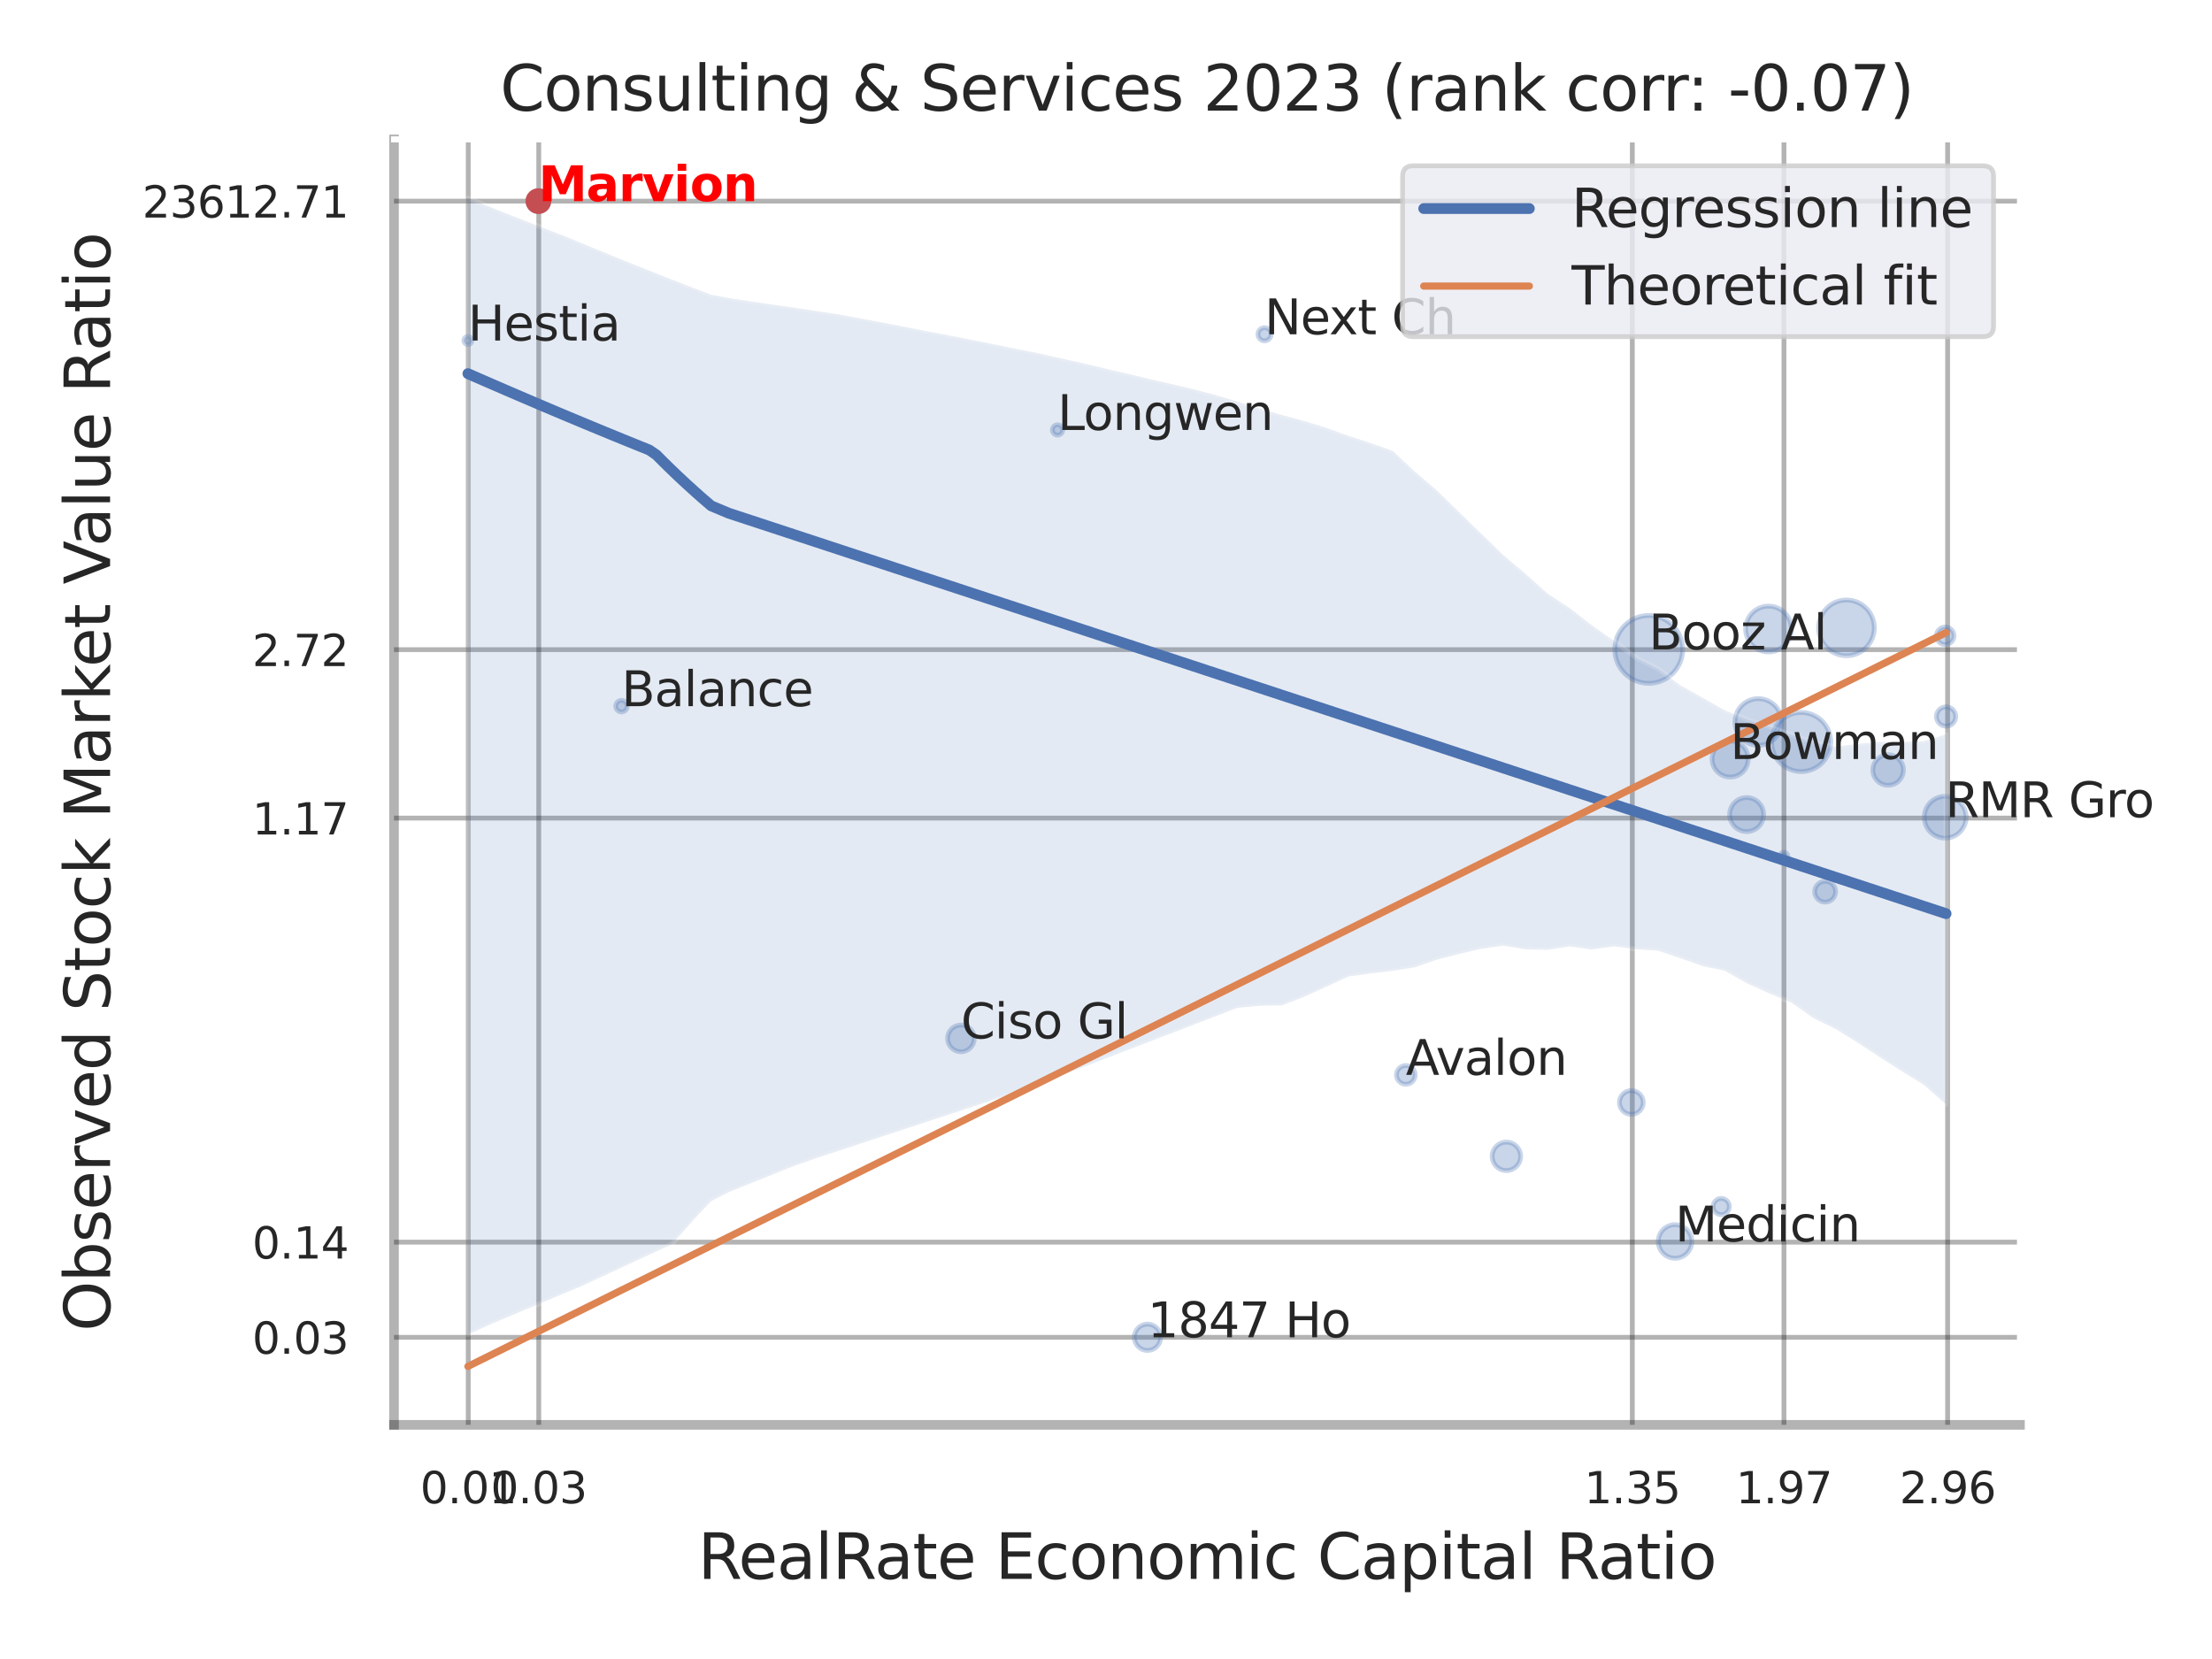 <?xml version="1.0" encoding="utf-8" standalone="no"?>
<!DOCTYPE svg PUBLIC "-//W3C//DTD SVG 1.1//EN"
  "http://www.w3.org/Graphics/SVG/1.1/DTD/svg11.dtd">
<svg xmlns:xlink="http://www.w3.org/1999/xlink" width="460.8pt" height="345.6pt" viewBox="0 0 460.8 345.6" xmlns="http://www.w3.org/2000/svg" version="1.1">
 <defs>
  <style type="text/css">*{stroke-linejoin: round; stroke-linecap: butt}</style>
 </defs>
 <g id="figure_1">
  <g id="patch_1">
   <path d="M 0 345.6 
L 460.8 345.6 
L 460.8 0 
L 0 0 
z
" style="fill: #ffffff"/>
  </g>
  <g id="axes_1">
   <g id="patch_2">
    <path d="M 82.08 296.82 
L 420.798 296.82 
L 420.798 29.04 
L 82.08 29.04 
z
" style="fill: #ffffff"/>
   </g>
   <g id="matplotlib.axis_1">
    <g id="xtick_1">
     <g id="line2d_1">
      <path d="M 97.545 296.82 
L 97.545 29.04 
" clip-path="url(#p59b4b97293)" style="fill: none; stroke: #000000; stroke-opacity: 0.3; stroke-linecap: round"/>
     </g>
     <g id="text_1">
      <!-- 0.01 -->
      <g style="fill: #262626" transform="translate(87.525 313.159) scale(0.09 -0.09)">
       <defs>
        <path id="DejaVuSans-30" d="M 2034 4250 
Q 1547 4250 1301 3770 
Q 1056 3291 1056 2328 
Q 1056 1369 1301 889 
Q 1547 409 2034 409 
Q 2525 409 2770 889 
Q 3016 1369 3016 2328 
Q 3016 3291 2770 3770 
Q 2525 4250 2034 4250 
z
M 2034 4750 
Q 2819 4750 3233 4129 
Q 3647 3509 3647 2328 
Q 3647 1150 3233 529 
Q 2819 -91 2034 -91 
Q 1250 -91 836 529 
Q 422 1150 422 2328 
Q 422 3509 836 4129 
Q 1250 4750 2034 4750 
z
" transform="scale(0.016)"/>
        <path id="DejaVuSans-2e" d="M 684 794 
L 1344 794 
L 1344 0 
L 684 0 
L 684 794 
z
" transform="scale(0.016)"/>
        <path id="DejaVuSans-31" d="M 794 531 
L 1825 531 
L 1825 4091 
L 703 3866 
L 703 4441 
L 1819 4666 
L 2450 4666 
L 2450 531 
L 3481 531 
L 3481 0 
L 794 0 
L 794 531 
z
" transform="scale(0.016)"/>
       </defs>
       <use xlink:href="#DejaVuSans-30"/>
       <use xlink:href="#DejaVuSans-2e" x="63.623"/>
       <use xlink:href="#DejaVuSans-30" x="95.41"/>
       <use xlink:href="#DejaVuSans-31" x="159.033"/>
      </g>
     </g>
    </g>
    <g id="xtick_2">
     <g id="line2d_2">
      <path d="M 112.234 296.82 
L 112.234 29.04 
" clip-path="url(#p59b4b97293)" style="fill: none; stroke: #000000; stroke-opacity: 0.3; stroke-linecap: round"/>
     </g>
     <g id="text_2">
      <!-- 0.03 -->
      <g style="fill: #262626" transform="translate(102.215 313.159) scale(0.09 -0.09)">
       <defs>
        <path id="DejaVuSans-33" d="M 2597 2516 
Q 3050 2419 3304 2112 
Q 3559 1806 3559 1356 
Q 3559 666 3084 287 
Q 2609 -91 1734 -91 
Q 1441 -91 1130 -33 
Q 819 25 488 141 
L 488 750 
Q 750 597 1062 519 
Q 1375 441 1716 441 
Q 2309 441 2620 675 
Q 2931 909 2931 1356 
Q 2931 1769 2642 2001 
Q 2353 2234 1838 2234 
L 1294 2234 
L 1294 2753 
L 1863 2753 
Q 2328 2753 2575 2939 
Q 2822 3125 2822 3475 
Q 2822 3834 2567 4026 
Q 2313 4219 1838 4219 
Q 1578 4219 1281 4162 
Q 984 4106 628 3988 
L 628 4550 
Q 988 4650 1302 4700 
Q 1616 4750 1894 4750 
Q 2613 4750 3031 4423 
Q 3450 4097 3450 3541 
Q 3450 3153 3228 2886 
Q 3006 2619 2597 2516 
z
" transform="scale(0.016)"/>
       </defs>
       <use xlink:href="#DejaVuSans-30"/>
       <use xlink:href="#DejaVuSans-2e" x="63.623"/>
       <use xlink:href="#DejaVuSans-30" x="95.41"/>
       <use xlink:href="#DejaVuSans-33" x="159.033"/>
      </g>
     </g>
    </g>
    <g id="xtick_3">
     <g id="line2d_3">
      <path d="M 340.038 296.82 
L 340.038 29.04 
" clip-path="url(#p59b4b97293)" style="fill: none; stroke: #000000; stroke-opacity: 0.3; stroke-linecap: round"/>
     </g>
     <g id="text_3">
      <!-- 1.35 -->
      <g style="fill: #262626" transform="translate(330.018 313.159) scale(0.09 -0.09)">
       <defs>
        <path id="DejaVuSans-35" d="M 691 4666 
L 3169 4666 
L 3169 4134 
L 1269 4134 
L 1269 2991 
Q 1406 3038 1543 3061 
Q 1681 3084 1819 3084 
Q 2600 3084 3056 2656 
Q 3513 2228 3513 1497 
Q 3513 744 3044 326 
Q 2575 -91 1722 -91 
Q 1428 -91 1123 -41 
Q 819 9 494 109 
L 494 744 
Q 775 591 1075 516 
Q 1375 441 1709 441 
Q 2250 441 2565 725 
Q 2881 1009 2881 1497 
Q 2881 1984 2565 2268 
Q 2250 2553 1709 2553 
Q 1456 2553 1204 2497 
Q 953 2441 691 2322 
L 691 4666 
z
" transform="scale(0.016)"/>
       </defs>
       <use xlink:href="#DejaVuSans-31"/>
       <use xlink:href="#DejaVuSans-2e" x="63.623"/>
       <use xlink:href="#DejaVuSans-33" x="95.41"/>
       <use xlink:href="#DejaVuSans-35" x="159.033"/>
      </g>
     </g>
    </g>
    <g id="xtick_4">
     <g id="line2d_4">
      <path d="M 371.634 296.82 
L 371.634 29.04 
" clip-path="url(#p59b4b97293)" style="fill: none; stroke: #000000; stroke-opacity: 0.3; stroke-linecap: round"/>
     </g>
     <g id="text_4">
      <!-- 1.97 -->
      <g style="fill: #262626" transform="translate(361.615 313.159) scale(0.09 -0.09)">
       <defs>
        <path id="DejaVuSans-39" d="M 703 97 
L 703 672 
Q 941 559 1184 500 
Q 1428 441 1663 441 
Q 2288 441 2617 861 
Q 2947 1281 2994 2138 
Q 2813 1869 2534 1725 
Q 2256 1581 1919 1581 
Q 1219 1581 811 2004 
Q 403 2428 403 3163 
Q 403 3881 828 4315 
Q 1253 4750 1959 4750 
Q 2769 4750 3195 4129 
Q 3622 3509 3622 2328 
Q 3622 1225 3098 567 
Q 2575 -91 1691 -91 
Q 1453 -91 1209 -44 
Q 966 3 703 97 
z
M 1959 2075 
Q 2384 2075 2632 2365 
Q 2881 2656 2881 3163 
Q 2881 3666 2632 3958 
Q 2384 4250 1959 4250 
Q 1534 4250 1286 3958 
Q 1038 3666 1038 3163 
Q 1038 2656 1286 2365 
Q 1534 2075 1959 2075 
z
" transform="scale(0.016)"/>
        <path id="DejaVuSans-37" d="M 525 4666 
L 3525 4666 
L 3525 4397 
L 1831 0 
L 1172 0 
L 2766 4134 
L 525 4134 
L 525 4666 
z
" transform="scale(0.016)"/>
       </defs>
       <use xlink:href="#DejaVuSans-31"/>
       <use xlink:href="#DejaVuSans-2e" x="63.623"/>
       <use xlink:href="#DejaVuSans-39" x="95.41"/>
       <use xlink:href="#DejaVuSans-37" x="159.033"/>
      </g>
     </g>
    </g>
    <g id="xtick_5">
     <g id="line2d_5">
      <path d="M 405.725 296.82 
L 405.725 29.04 
" clip-path="url(#p59b4b97293)" style="fill: none; stroke: #000000; stroke-opacity: 0.3; stroke-linecap: round"/>
     </g>
     <g id="text_5">
      <!-- 2.96 -->
      <g style="fill: #262626" transform="translate(395.706 313.159) scale(0.09 -0.09)">
       <defs>
        <path id="DejaVuSans-32" d="M 1228 531 
L 3431 531 
L 3431 0 
L 469 0 
L 469 531 
Q 828 903 1448 1529 
Q 2069 2156 2228 2338 
Q 2531 2678 2651 2914 
Q 2772 3150 2772 3378 
Q 2772 3750 2511 3984 
Q 2250 4219 1831 4219 
Q 1534 4219 1204 4116 
Q 875 4013 500 3803 
L 500 4441 
Q 881 4594 1212 4672 
Q 1544 4750 1819 4750 
Q 2544 4750 2975 4387 
Q 3406 4025 3406 3419 
Q 3406 3131 3298 2873 
Q 3191 2616 2906 2266 
Q 2828 2175 2409 1742 
Q 1991 1309 1228 531 
z
" transform="scale(0.016)"/>
        <path id="DejaVuSans-36" d="M 2113 2584 
Q 1688 2584 1439 2293 
Q 1191 2003 1191 1497 
Q 1191 994 1439 701 
Q 1688 409 2113 409 
Q 2538 409 2786 701 
Q 3034 994 3034 1497 
Q 3034 2003 2786 2293 
Q 2538 2584 2113 2584 
z
M 3366 4563 
L 3366 3988 
Q 3128 4100 2886 4159 
Q 2644 4219 2406 4219 
Q 1781 4219 1451 3797 
Q 1122 3375 1075 2522 
Q 1259 2794 1537 2939 
Q 1816 3084 2150 3084 
Q 2853 3084 3261 2657 
Q 3669 2231 3669 1497 
Q 3669 778 3244 343 
Q 2819 -91 2113 -91 
Q 1303 -91 875 529 
Q 447 1150 447 2328 
Q 447 3434 972 4092 
Q 1497 4750 2381 4750 
Q 2619 4750 2861 4703 
Q 3103 4656 3366 4563 
z
" transform="scale(0.016)"/>
       </defs>
       <use xlink:href="#DejaVuSans-32"/>
       <use xlink:href="#DejaVuSans-2e" x="63.623"/>
       <use xlink:href="#DejaVuSans-39" x="95.41"/>
       <use xlink:href="#DejaVuSans-36" x="159.033"/>
      </g>
     </g>
    </g>
    <g id="xtick_6"/>
    <g id="xtick_7"/>
    <g id="text_6">
     <!-- RealRate Economic Capital Ratio -->
     <g style="fill: #262626" transform="translate(145.386 328.908) scale(0.13 -0.13)">
      <defs>
       <path id="DejaVuSans-52" d="M 2841 2188 
Q 3044 2119 3236 1894 
Q 3428 1669 3622 1275 
L 4263 0 
L 3584 0 
L 2988 1197 
Q 2756 1666 2539 1819 
Q 2322 1972 1947 1972 
L 1259 1972 
L 1259 0 
L 628 0 
L 628 4666 
L 2053 4666 
Q 2853 4666 3247 4331 
Q 3641 3997 3641 3322 
Q 3641 2881 3436 2590 
Q 3231 2300 2841 2188 
z
M 1259 4147 
L 1259 2491 
L 2053 2491 
Q 2509 2491 2742 2702 
Q 2975 2913 2975 3322 
Q 2975 3731 2742 3939 
Q 2509 4147 2053 4147 
L 1259 4147 
z
" transform="scale(0.016)"/>
       <path id="DejaVuSans-65" d="M 3597 1894 
L 3597 1613 
L 953 1613 
Q 991 1019 1311 708 
Q 1631 397 2203 397 
Q 2534 397 2845 478 
Q 3156 559 3463 722 
L 3463 178 
Q 3153 47 2828 -22 
Q 2503 -91 2169 -91 
Q 1331 -91 842 396 
Q 353 884 353 1716 
Q 353 2575 817 3079 
Q 1281 3584 2069 3584 
Q 2775 3584 3186 3129 
Q 3597 2675 3597 1894 
z
M 3022 2063 
Q 3016 2534 2758 2815 
Q 2500 3097 2075 3097 
Q 1594 3097 1305 2825 
Q 1016 2553 972 2059 
L 3022 2063 
z
" transform="scale(0.016)"/>
       <path id="DejaVuSans-61" d="M 2194 1759 
Q 1497 1759 1228 1600 
Q 959 1441 959 1056 
Q 959 750 1161 570 
Q 1363 391 1709 391 
Q 2188 391 2477 730 
Q 2766 1069 2766 1631 
L 2766 1759 
L 2194 1759 
z
M 3341 1997 
L 3341 0 
L 2766 0 
L 2766 531 
Q 2569 213 2275 61 
Q 1981 -91 1556 -91 
Q 1019 -91 701 211 
Q 384 513 384 1019 
Q 384 1609 779 1909 
Q 1175 2209 1959 2209 
L 2766 2209 
L 2766 2266 
Q 2766 2663 2505 2880 
Q 2244 3097 1772 3097 
Q 1472 3097 1187 3025 
Q 903 2953 641 2809 
L 641 3341 
Q 956 3463 1253 3523 
Q 1550 3584 1831 3584 
Q 2591 3584 2966 3190 
Q 3341 2797 3341 1997 
z
" transform="scale(0.016)"/>
       <path id="DejaVuSans-6c" d="M 603 4863 
L 1178 4863 
L 1178 0 
L 603 0 
L 603 4863 
z
" transform="scale(0.016)"/>
       <path id="DejaVuSans-74" d="M 1172 4494 
L 1172 3500 
L 2356 3500 
L 2356 3053 
L 1172 3053 
L 1172 1153 
Q 1172 725 1289 603 
Q 1406 481 1766 481 
L 2356 481 
L 2356 0 
L 1766 0 
Q 1100 0 847 248 
Q 594 497 594 1153 
L 594 3053 
L 172 3053 
L 172 3500 
L 594 3500 
L 594 4494 
L 1172 4494 
z
" transform="scale(0.016)"/>
       <path id="DejaVuSans-20" transform="scale(0.016)"/>
       <path id="DejaVuSans-45" d="M 628 4666 
L 3578 4666 
L 3578 4134 
L 1259 4134 
L 1259 2753 
L 3481 2753 
L 3481 2222 
L 1259 2222 
L 1259 531 
L 3634 531 
L 3634 0 
L 628 0 
L 628 4666 
z
" transform="scale(0.016)"/>
       <path id="DejaVuSans-63" d="M 3122 3366 
L 3122 2828 
Q 2878 2963 2633 3030 
Q 2388 3097 2138 3097 
Q 1578 3097 1268 2742 
Q 959 2388 959 1747 
Q 959 1106 1268 751 
Q 1578 397 2138 397 
Q 2388 397 2633 464 
Q 2878 531 3122 666 
L 3122 134 
Q 2881 22 2623 -34 
Q 2366 -91 2075 -91 
Q 1284 -91 818 406 
Q 353 903 353 1747 
Q 353 2603 823 3093 
Q 1294 3584 2113 3584 
Q 2378 3584 2631 3529 
Q 2884 3475 3122 3366 
z
" transform="scale(0.016)"/>
       <path id="DejaVuSans-6f" d="M 1959 3097 
Q 1497 3097 1228 2736 
Q 959 2375 959 1747 
Q 959 1119 1226 758 
Q 1494 397 1959 397 
Q 2419 397 2687 759 
Q 2956 1122 2956 1747 
Q 2956 2369 2687 2733 
Q 2419 3097 1959 3097 
z
M 1959 3584 
Q 2709 3584 3137 3096 
Q 3566 2609 3566 1747 
Q 3566 888 3137 398 
Q 2709 -91 1959 -91 
Q 1206 -91 779 398 
Q 353 888 353 1747 
Q 353 2609 779 3096 
Q 1206 3584 1959 3584 
z
" transform="scale(0.016)"/>
       <path id="DejaVuSans-6e" d="M 3513 2113 
L 3513 0 
L 2938 0 
L 2938 2094 
Q 2938 2591 2744 2837 
Q 2550 3084 2163 3084 
Q 1697 3084 1428 2787 
Q 1159 2491 1159 1978 
L 1159 0 
L 581 0 
L 581 3500 
L 1159 3500 
L 1159 2956 
Q 1366 3272 1645 3428 
Q 1925 3584 2291 3584 
Q 2894 3584 3203 3211 
Q 3513 2838 3513 2113 
z
" transform="scale(0.016)"/>
       <path id="DejaVuSans-6d" d="M 3328 2828 
Q 3544 3216 3844 3400 
Q 4144 3584 4550 3584 
Q 5097 3584 5394 3201 
Q 5691 2819 5691 2113 
L 5691 0 
L 5113 0 
L 5113 2094 
Q 5113 2597 4934 2840 
Q 4756 3084 4391 3084 
Q 3944 3084 3684 2787 
Q 3425 2491 3425 1978 
L 3425 0 
L 2847 0 
L 2847 2094 
Q 2847 2600 2669 2842 
Q 2491 3084 2119 3084 
Q 1678 3084 1418 2786 
Q 1159 2488 1159 1978 
L 1159 0 
L 581 0 
L 581 3500 
L 1159 3500 
L 1159 2956 
Q 1356 3278 1631 3431 
Q 1906 3584 2284 3584 
Q 2666 3584 2933 3390 
Q 3200 3197 3328 2828 
z
" transform="scale(0.016)"/>
       <path id="DejaVuSans-69" d="M 603 3500 
L 1178 3500 
L 1178 0 
L 603 0 
L 603 3500 
z
M 603 4863 
L 1178 4863 
L 1178 4134 
L 603 4134 
L 603 4863 
z
" transform="scale(0.016)"/>
       <path id="DejaVuSans-43" d="M 4122 4306 
L 4122 3641 
Q 3803 3938 3442 4084 
Q 3081 4231 2675 4231 
Q 1875 4231 1450 3742 
Q 1025 3253 1025 2328 
Q 1025 1406 1450 917 
Q 1875 428 2675 428 
Q 3081 428 3442 575 
Q 3803 722 4122 1019 
L 4122 359 
Q 3791 134 3420 21 
Q 3050 -91 2638 -91 
Q 1578 -91 968 557 
Q 359 1206 359 2328 
Q 359 3453 968 4101 
Q 1578 4750 2638 4750 
Q 3056 4750 3426 4639 
Q 3797 4528 4122 4306 
z
" transform="scale(0.016)"/>
       <path id="DejaVuSans-70" d="M 1159 525 
L 1159 -1331 
L 581 -1331 
L 581 3500 
L 1159 3500 
L 1159 2969 
Q 1341 3281 1617 3432 
Q 1894 3584 2278 3584 
Q 2916 3584 3314 3078 
Q 3713 2572 3713 1747 
Q 3713 922 3314 415 
Q 2916 -91 2278 -91 
Q 1894 -91 1617 61 
Q 1341 213 1159 525 
z
M 3116 1747 
Q 3116 2381 2855 2742 
Q 2594 3103 2138 3103 
Q 1681 3103 1420 2742 
Q 1159 2381 1159 1747 
Q 1159 1113 1420 752 
Q 1681 391 2138 391 
Q 2594 391 2855 752 
Q 3116 1113 3116 1747 
z
" transform="scale(0.016)"/>
      </defs>
      <use xlink:href="#DejaVuSans-52"/>
      <use xlink:href="#DejaVuSans-65" x="64.982"/>
      <use xlink:href="#DejaVuSans-61" x="126.506"/>
      <use xlink:href="#DejaVuSans-6c" x="187.785"/>
      <use xlink:href="#DejaVuSans-52" x="215.568"/>
      <use xlink:href="#DejaVuSans-61" x="282.801"/>
      <use xlink:href="#DejaVuSans-74" x="344.08"/>
      <use xlink:href="#DejaVuSans-65" x="383.289"/>
      <use xlink:href="#DejaVuSans-20" x="444.812"/>
      <use xlink:href="#DejaVuSans-45" x="476.6"/>
      <use xlink:href="#DejaVuSans-63" x="539.783"/>
      <use xlink:href="#DejaVuSans-6f" x="594.764"/>
      <use xlink:href="#DejaVuSans-6e" x="655.945"/>
      <use xlink:href="#DejaVuSans-6f" x="719.324"/>
      <use xlink:href="#DejaVuSans-6d" x="780.506"/>
      <use xlink:href="#DejaVuSans-69" x="877.918"/>
      <use xlink:href="#DejaVuSans-63" x="905.701"/>
      <use xlink:href="#DejaVuSans-20" x="960.682"/>
      <use xlink:href="#DejaVuSans-43" x="992.469"/>
      <use xlink:href="#DejaVuSans-61" x="1062.293"/>
      <use xlink:href="#DejaVuSans-70" x="1123.572"/>
      <use xlink:href="#DejaVuSans-69" x="1187.049"/>
      <use xlink:href="#DejaVuSans-74" x="1214.832"/>
      <use xlink:href="#DejaVuSans-61" x="1254.041"/>
      <use xlink:href="#DejaVuSans-6c" x="1315.32"/>
      <use xlink:href="#DejaVuSans-20" x="1343.104"/>
      <use xlink:href="#DejaVuSans-52" x="1374.891"/>
      <use xlink:href="#DejaVuSans-61" x="1442.123"/>
      <use xlink:href="#DejaVuSans-74" x="1503.402"/>
      <use xlink:href="#DejaVuSans-69" x="1542.611"/>
      <use xlink:href="#DejaVuSans-6f" x="1570.395"/>
     </g>
    </g>
   </g>
   <g id="matplotlib.axis_2">
    <g id="ytick_1">
     <g id="line2d_6">
      <path d="M 82.08 278.584 
L 420.798 278.584 
" clip-path="url(#p59b4b97293)" style="fill: none; stroke: #000000; stroke-opacity: 0.3; stroke-linecap: round"/>
     </g>
     <g id="text_7">
      <!-- 0.03 -->
      <g style="fill: #262626" transform="translate(52.541 282.003) scale(0.09 -0.09)">
       <use xlink:href="#DejaVuSans-30"/>
       <use xlink:href="#DejaVuSans-2e" x="63.623"/>
       <use xlink:href="#DejaVuSans-30" x="95.41"/>
       <use xlink:href="#DejaVuSans-33" x="159.033"/>
      </g>
     </g>
    </g>
    <g id="ytick_2">
     <g id="line2d_7">
      <path d="M 82.08 258.759 
L 420.798 258.759 
" clip-path="url(#p59b4b97293)" style="fill: none; stroke: #000000; stroke-opacity: 0.3; stroke-linecap: round"/>
     </g>
     <g id="text_8">
      <!-- 0.14 -->
      <g style="fill: #262626" transform="translate(52.541 262.178) scale(0.09 -0.09)">
       <defs>
        <path id="DejaVuSans-34" d="M 2419 4116 
L 825 1625 
L 2419 1625 
L 2419 4116 
z
M 2253 4666 
L 3047 4666 
L 3047 1625 
L 3713 1625 
L 3713 1100 
L 3047 1100 
L 3047 0 
L 2419 0 
L 2419 1100 
L 313 1100 
L 313 1709 
L 2253 4666 
z
" transform="scale(0.016)"/>
       </defs>
       <use xlink:href="#DejaVuSans-30"/>
       <use xlink:href="#DejaVuSans-2e" x="63.623"/>
       <use xlink:href="#DejaVuSans-31" x="95.41"/>
       <use xlink:href="#DejaVuSans-34" x="159.033"/>
      </g>
     </g>
    </g>
    <g id="ytick_3">
     <g id="line2d_8">
      <path d="M 82.08 170.421 
L 420.798 170.421 
" clip-path="url(#p59b4b97293)" style="fill: none; stroke: #000000; stroke-opacity: 0.3; stroke-linecap: round"/>
     </g>
     <g id="text_9">
      <!-- 1.17 -->
      <g style="fill: #262626" transform="translate(52.541 173.84) scale(0.09 -0.09)">
       <use xlink:href="#DejaVuSans-31"/>
       <use xlink:href="#DejaVuSans-2e" x="63.623"/>
       <use xlink:href="#DejaVuSans-31" x="95.41"/>
       <use xlink:href="#DejaVuSans-37" x="159.033"/>
      </g>
     </g>
    </g>
    <g id="ytick_4">
     <g id="line2d_9">
      <path d="M 82.08 135.334 
L 420.798 135.334 
" clip-path="url(#p59b4b97293)" style="fill: none; stroke: #000000; stroke-opacity: 0.3; stroke-linecap: round"/>
     </g>
     <g id="text_10">
      <!-- 2.72 -->
      <g style="fill: #262626" transform="translate(52.541 138.753) scale(0.09 -0.09)">
       <use xlink:href="#DejaVuSans-32"/>
       <use xlink:href="#DejaVuSans-2e" x="63.623"/>
       <use xlink:href="#DejaVuSans-37" x="95.41"/>
       <use xlink:href="#DejaVuSans-32" x="159.033"/>
      </g>
     </g>
    </g>
    <g id="ytick_5">
     <g id="line2d_10">
      <path d="M 82.08 41.894 
L 420.798 41.894 
" clip-path="url(#p59b4b97293)" style="fill: none; stroke: #000000; stroke-opacity: 0.3; stroke-linecap: round"/>
     </g>
     <g id="text_11">
      <!-- 23612.71 -->
      <g style="fill: #262626" transform="translate(29.636 45.314) scale(0.09 -0.09)">
       <use xlink:href="#DejaVuSans-32"/>
       <use xlink:href="#DejaVuSans-33" x="63.623"/>
       <use xlink:href="#DejaVuSans-36" x="127.246"/>
       <use xlink:href="#DejaVuSans-31" x="190.869"/>
       <use xlink:href="#DejaVuSans-32" x="254.492"/>
       <use xlink:href="#DejaVuSans-2e" x="318.115"/>
       <use xlink:href="#DejaVuSans-37" x="349.902"/>
       <use xlink:href="#DejaVuSans-31" x="413.525"/>
      </g>
     </g>
    </g>
    <g id="ytick_6"/>
    <g id="ytick_7"/>
    <g id="ytick_8"/>
    <g id="text_12">
     <!-- Observed Stock Market Value Ratio -->
     <g style="fill: #262626" transform="translate(22.932 277.332) rotate(-90) scale(0.13 -0.13)">
      <defs>
       <path id="DejaVuSans-4f" d="M 2522 4238 
Q 1834 4238 1429 3725 
Q 1025 3213 1025 2328 
Q 1025 1447 1429 934 
Q 1834 422 2522 422 
Q 3209 422 3611 934 
Q 4013 1447 4013 2328 
Q 4013 3213 3611 3725 
Q 3209 4238 2522 4238 
z
M 2522 4750 
Q 3503 4750 4090 4092 
Q 4678 3434 4678 2328 
Q 4678 1225 4090 567 
Q 3503 -91 2522 -91 
Q 1538 -91 948 565 
Q 359 1222 359 2328 
Q 359 3434 948 4092 
Q 1538 4750 2522 4750 
z
" transform="scale(0.016)"/>
       <path id="DejaVuSans-62" d="M 3116 1747 
Q 3116 2381 2855 2742 
Q 2594 3103 2138 3103 
Q 1681 3103 1420 2742 
Q 1159 2381 1159 1747 
Q 1159 1113 1420 752 
Q 1681 391 2138 391 
Q 2594 391 2855 752 
Q 3116 1113 3116 1747 
z
M 1159 2969 
Q 1341 3281 1617 3432 
Q 1894 3584 2278 3584 
Q 2916 3584 3314 3078 
Q 3713 2572 3713 1747 
Q 3713 922 3314 415 
Q 2916 -91 2278 -91 
Q 1894 -91 1617 61 
Q 1341 213 1159 525 
L 1159 0 
L 581 0 
L 581 4863 
L 1159 4863 
L 1159 2969 
z
" transform="scale(0.016)"/>
       <path id="DejaVuSans-73" d="M 2834 3397 
L 2834 2853 
Q 2591 2978 2328 3040 
Q 2066 3103 1784 3103 
Q 1356 3103 1142 2972 
Q 928 2841 928 2578 
Q 928 2378 1081 2264 
Q 1234 2150 1697 2047 
L 1894 2003 
Q 2506 1872 2764 1633 
Q 3022 1394 3022 966 
Q 3022 478 2636 193 
Q 2250 -91 1575 -91 
Q 1294 -91 989 -36 
Q 684 19 347 128 
L 347 722 
Q 666 556 975 473 
Q 1284 391 1588 391 
Q 1994 391 2212 530 
Q 2431 669 2431 922 
Q 2431 1156 2273 1281 
Q 2116 1406 1581 1522 
L 1381 1569 
Q 847 1681 609 1914 
Q 372 2147 372 2553 
Q 372 3047 722 3315 
Q 1072 3584 1716 3584 
Q 2034 3584 2315 3537 
Q 2597 3491 2834 3397 
z
" transform="scale(0.016)"/>
       <path id="DejaVuSans-72" d="M 2631 2963 
Q 2534 3019 2420 3045 
Q 2306 3072 2169 3072 
Q 1681 3072 1420 2755 
Q 1159 2438 1159 1844 
L 1159 0 
L 581 0 
L 581 3500 
L 1159 3500 
L 1159 2956 
Q 1341 3275 1631 3429 
Q 1922 3584 2338 3584 
Q 2397 3584 2469 3576 
Q 2541 3569 2628 3553 
L 2631 2963 
z
" transform="scale(0.016)"/>
       <path id="DejaVuSans-76" d="M 191 3500 
L 800 3500 
L 1894 563 
L 2988 3500 
L 3597 3500 
L 2284 0 
L 1503 0 
L 191 3500 
z
" transform="scale(0.016)"/>
       <path id="DejaVuSans-64" d="M 2906 2969 
L 2906 4863 
L 3481 4863 
L 3481 0 
L 2906 0 
L 2906 525 
Q 2725 213 2448 61 
Q 2172 -91 1784 -91 
Q 1150 -91 751 415 
Q 353 922 353 1747 
Q 353 2572 751 3078 
Q 1150 3584 1784 3584 
Q 2172 3584 2448 3432 
Q 2725 3281 2906 2969 
z
M 947 1747 
Q 947 1113 1208 752 
Q 1469 391 1925 391 
Q 2381 391 2643 752 
Q 2906 1113 2906 1747 
Q 2906 2381 2643 2742 
Q 2381 3103 1925 3103 
Q 1469 3103 1208 2742 
Q 947 2381 947 1747 
z
" transform="scale(0.016)"/>
       <path id="DejaVuSans-53" d="M 3425 4513 
L 3425 3897 
Q 3066 4069 2747 4153 
Q 2428 4238 2131 4238 
Q 1616 4238 1336 4038 
Q 1056 3838 1056 3469 
Q 1056 3159 1242 3001 
Q 1428 2844 1947 2747 
L 2328 2669 
Q 3034 2534 3370 2195 
Q 3706 1856 3706 1288 
Q 3706 609 3251 259 
Q 2797 -91 1919 -91 
Q 1588 -91 1214 -16 
Q 841 59 441 206 
L 441 856 
Q 825 641 1194 531 
Q 1563 422 1919 422 
Q 2459 422 2753 634 
Q 3047 847 3047 1241 
Q 3047 1584 2836 1778 
Q 2625 1972 2144 2069 
L 1759 2144 
Q 1053 2284 737 2584 
Q 422 2884 422 3419 
Q 422 4038 858 4394 
Q 1294 4750 2059 4750 
Q 2388 4750 2728 4690 
Q 3069 4631 3425 4513 
z
" transform="scale(0.016)"/>
       <path id="DejaVuSans-6b" d="M 581 4863 
L 1159 4863 
L 1159 1991 
L 2875 3500 
L 3609 3500 
L 1753 1863 
L 3688 0 
L 2938 0 
L 1159 1709 
L 1159 0 
L 581 0 
L 581 4863 
z
" transform="scale(0.016)"/>
       <path id="DejaVuSans-4d" d="M 628 4666 
L 1569 4666 
L 2759 1491 
L 3956 4666 
L 4897 4666 
L 4897 0 
L 4281 0 
L 4281 4097 
L 3078 897 
L 2444 897 
L 1241 4097 
L 1241 0 
L 628 0 
L 628 4666 
z
" transform="scale(0.016)"/>
       <path id="DejaVuSans-56" d="M 1831 0 
L 50 4666 
L 709 4666 
L 2188 738 
L 3669 4666 
L 4325 4666 
L 2547 0 
L 1831 0 
z
" transform="scale(0.016)"/>
       <path id="DejaVuSans-75" d="M 544 1381 
L 544 3500 
L 1119 3500 
L 1119 1403 
Q 1119 906 1312 657 
Q 1506 409 1894 409 
Q 2359 409 2629 706 
Q 2900 1003 2900 1516 
L 2900 3500 
L 3475 3500 
L 3475 0 
L 2900 0 
L 2900 538 
Q 2691 219 2414 64 
Q 2138 -91 1772 -91 
Q 1169 -91 856 284 
Q 544 659 544 1381 
z
M 1991 3584 
L 1991 3584 
z
" transform="scale(0.016)"/>
      </defs>
      <use xlink:href="#DejaVuSans-4f"/>
      <use xlink:href="#DejaVuSans-62" x="78.711"/>
      <use xlink:href="#DejaVuSans-73" x="142.188"/>
      <use xlink:href="#DejaVuSans-65" x="194.287"/>
      <use xlink:href="#DejaVuSans-72" x="255.811"/>
      <use xlink:href="#DejaVuSans-76" x="296.924"/>
      <use xlink:href="#DejaVuSans-65" x="356.104"/>
      <use xlink:href="#DejaVuSans-64" x="417.627"/>
      <use xlink:href="#DejaVuSans-20" x="481.104"/>
      <use xlink:href="#DejaVuSans-53" x="512.891"/>
      <use xlink:href="#DejaVuSans-74" x="576.367"/>
      <use xlink:href="#DejaVuSans-6f" x="615.576"/>
      <use xlink:href="#DejaVuSans-63" x="676.758"/>
      <use xlink:href="#DejaVuSans-6b" x="731.738"/>
      <use xlink:href="#DejaVuSans-20" x="789.648"/>
      <use xlink:href="#DejaVuSans-4d" x="821.436"/>
      <use xlink:href="#DejaVuSans-61" x="907.715"/>
      <use xlink:href="#DejaVuSans-72" x="968.994"/>
      <use xlink:href="#DejaVuSans-6b" x="1010.107"/>
      <use xlink:href="#DejaVuSans-65" x="1064.393"/>
      <use xlink:href="#DejaVuSans-74" x="1125.916"/>
      <use xlink:href="#DejaVuSans-20" x="1165.125"/>
      <use xlink:href="#DejaVuSans-56" x="1196.912"/>
      <use xlink:href="#DejaVuSans-61" x="1257.57"/>
      <use xlink:href="#DejaVuSans-6c" x="1318.85"/>
      <use xlink:href="#DejaVuSans-75" x="1346.633"/>
      <use xlink:href="#DejaVuSans-65" x="1410.012"/>
      <use xlink:href="#DejaVuSans-20" x="1471.535"/>
      <use xlink:href="#DejaVuSans-52" x="1503.322"/>
      <use xlink:href="#DejaVuSans-61" x="1570.555"/>
      <use xlink:href="#DejaVuSans-74" x="1631.834"/>
      <use xlink:href="#DejaVuSans-69" x="1671.043"/>
      <use xlink:href="#DejaVuSans-6f" x="1698.826"/>
     </g>
    </g>
   </g>
   <g id="PathCollection_1">
    <path d="M 220.305 90.657 
C 220.593 90.657 220.869 90.542 221.073 90.338 
C 221.277 90.135 221.391 89.858 221.391 89.57 
C 221.391 89.282 221.277 89.006 221.073 88.802 
C 220.869 88.598 220.593 88.484 220.305 88.484 
C 220.016 88.484 219.74 88.598 219.536 88.802 
C 219.333 89.006 219.218 89.282 219.218 89.57 
C 219.218 89.858 219.333 90.135 219.536 90.338 
C 219.74 90.542 220.016 90.657 220.305 90.657 
z
" clip-path="url(#p59b4b97293)" style="fill: #4c72b0; fill-opacity: 0.3; stroke: #4c72b0; stroke-opacity: 0.3"/>
    <path d="M 384.653 136.598 
C 386.192 136.598 387.669 135.987 388.757 134.898 
C 389.846 133.81 390.457 132.333 390.457 130.794 
C 390.457 129.255 389.846 127.778 388.757 126.69 
C 387.669 125.601 386.192 124.99 384.653 124.99 
C 383.114 124.99 381.637 125.601 380.549 126.69 
C 379.46 127.778 378.849 129.255 378.849 130.794 
C 378.849 132.333 379.46 133.81 380.549 134.898 
C 381.637 135.987 383.114 136.598 384.653 136.598 
z
" clip-path="url(#p59b4b97293)" style="fill: #4c72b0; fill-opacity: 0.3; stroke: #4c72b0; stroke-opacity: 0.3"/>
    <path d="M 380.212 187.933 
C 380.79 187.933 381.345 187.704 381.754 187.295 
C 382.163 186.886 382.393 186.331 382.393 185.752 
C 382.393 185.174 382.163 184.619 381.754 184.21 
C 381.345 183.801 380.79 183.571 380.212 183.571 
C 379.633 183.571 379.079 183.801 378.67 184.21 
C 378.261 184.619 378.031 185.174 378.031 185.752 
C 378.031 186.331 378.261 186.886 378.67 187.295 
C 379.079 187.704 379.633 187.933 380.212 187.933 
z
" clip-path="url(#p59b4b97293)" style="fill: #4c72b0; fill-opacity: 0.3; stroke: #4c72b0; stroke-opacity: 0.3"/>
    <path d="M 368.417 135.803 
C 369.682 135.803 370.895 135.301 371.79 134.406 
C 372.684 133.512 373.187 132.298 373.187 131.033 
C 373.187 129.768 372.684 128.555 371.79 127.661 
C 370.895 126.766 369.682 126.264 368.417 126.264 
C 367.152 126.264 365.939 126.766 365.044 127.661 
C 364.15 128.555 363.647 129.768 363.647 131.033 
C 363.647 132.298 364.15 133.512 365.044 134.406 
C 365.939 135.301 367.152 135.803 368.417 135.803 
z
" clip-path="url(#p59b4b97293)" style="fill: #4c72b0; fill-opacity: 0.3; stroke: #4c72b0; stroke-opacity: 0.3"/>
    <path d="M 405.22 134.279 
C 405.705 134.279 406.17 134.086 406.513 133.743 
C 406.856 133.4 407.049 132.935 407.049 132.45 
C 407.049 131.965 406.856 131.5 406.513 131.157 
C 406.17 130.814 405.705 130.621 405.22 130.621 
C 404.735 130.621 404.269 130.814 403.926 131.157 
C 403.583 131.5 403.391 131.965 403.391 132.45 
C 403.391 132.935 403.583 133.4 403.926 133.743 
C 404.269 134.086 404.735 134.279 405.22 134.279 
z
" clip-path="url(#p59b4b97293)" style="fill: #4c72b0; fill-opacity: 0.3; stroke: #4c72b0; stroke-opacity: 0.3"/>
    <path d="M 371.603 179.226 
C 371.827 179.226 372.042 179.137 372.201 178.978 
C 372.359 178.82 372.449 178.604 372.449 178.38 
C 372.449 178.156 372.359 177.941 372.201 177.782 
C 372.042 177.623 371.827 177.534 371.603 177.534 
C 371.378 177.534 371.163 177.623 371.005 177.782 
C 370.846 177.941 370.757 178.156 370.757 178.38 
C 370.757 178.604 370.846 178.82 371.005 178.978 
C 371.163 179.137 371.378 179.226 371.603 179.226 
z
" clip-path="url(#p59b4b97293)" style="fill: #4c72b0; fill-opacity: 0.3; stroke: #4c72b0; stroke-opacity: 0.3"/>
    <path d="M 366.289 155.267 
C 367.579 155.267 368.817 154.754 369.729 153.842 
C 370.641 152.93 371.154 151.692 371.154 150.402 
C 371.154 149.112 370.641 147.875 369.729 146.963 
C 368.817 146.051 367.579 145.538 366.289 145.538 
C 364.999 145.538 363.762 146.051 362.85 146.963 
C 361.938 147.875 361.425 149.112 361.425 150.402 
C 361.425 151.692 361.938 152.93 362.85 153.842 
C 363.762 154.754 364.999 155.267 366.289 155.267 
z
" clip-path="url(#p59b4b97293)" style="fill: #4c72b0; fill-opacity: 0.3; stroke: #4c72b0; stroke-opacity: 0.3"/>
    <path d="M 405.402 151.279 
C 405.936 151.279 406.449 151.067 406.827 150.689 
C 407.204 150.311 407.417 149.799 407.417 149.264 
C 407.417 148.73 407.204 148.217 406.827 147.84 
C 406.449 147.462 405.936 147.25 405.402 147.25 
C 404.868 147.25 404.355 147.462 403.977 147.84 
C 403.599 148.217 403.387 148.73 403.387 149.264 
C 403.387 149.799 403.599 150.311 403.977 150.689 
C 404.355 151.067 404.868 151.279 405.402 151.279 
z
" clip-path="url(#p59b4b97293)" style="fill: #4c72b0; fill-opacity: 0.3; stroke: #4c72b0; stroke-opacity: 0.3"/>
    <path d="M 339.837 232.144 
C 340.495 232.144 341.125 231.883 341.59 231.418 
C 342.055 230.953 342.317 230.322 342.317 229.665 
C 342.317 229.007 342.055 228.377 341.59 227.912 
C 341.125 227.447 340.495 227.186 339.837 227.186 
C 339.18 227.186 338.549 227.447 338.084 227.912 
C 337.619 228.377 337.358 229.007 337.358 229.665 
C 337.358 230.322 337.619 230.953 338.084 231.418 
C 338.549 231.883 339.18 232.144 339.837 232.144 
z
" clip-path="url(#p59b4b97293)" style="fill: #4c72b0; fill-opacity: 0.3; stroke: #4c72b0; stroke-opacity: 0.3"/>
    <path d="M 363.861 173.237 
C 364.802 173.237 365.704 172.863 366.37 172.198 
C 367.035 171.533 367.409 170.63 367.409 169.69 
C 367.409 168.749 367.035 167.847 366.37 167.181 
C 365.704 166.516 364.802 166.143 363.861 166.143 
C 362.921 166.143 362.018 166.516 361.353 167.181 
C 360.688 167.847 360.314 168.749 360.314 169.69 
C 360.314 170.63 360.688 171.533 361.353 172.198 
C 362.018 172.863 362.921 173.237 363.861 173.237 
z
" clip-path="url(#p59b4b97293)" style="fill: #4c72b0; fill-opacity: 0.3; stroke: #4c72b0; stroke-opacity: 0.3"/>
    <path d="M 375.219 160.733 
C 376.853 160.733 378.42 160.083 379.576 158.928 
C 380.731 157.772 381.381 156.205 381.381 154.571 
C 381.381 152.937 380.731 151.369 379.576 150.214 
C 378.42 149.058 376.853 148.409 375.219 148.409 
C 373.585 148.409 372.017 149.058 370.862 150.214 
C 369.706 151.369 369.057 152.937 369.057 154.571 
C 369.057 156.205 369.706 157.772 370.862 158.928 
C 372.017 160.083 373.585 160.733 375.219 160.733 
z
" clip-path="url(#p59b4b97293)" style="fill: #4c72b0; fill-opacity: 0.3; stroke: #4c72b0; stroke-opacity: 0.3"/>
    <path d="M 313.811 243.852 
C 314.597 243.852 315.352 243.54 315.908 242.984 
C 316.464 242.428 316.776 241.673 316.776 240.887 
C 316.776 240.1 316.464 239.346 315.908 238.79 
C 315.352 238.234 314.597 237.921 313.811 237.921 
C 313.024 237.921 312.27 238.234 311.714 238.79 
C 311.158 239.346 310.845 240.1 310.845 240.887 
C 310.845 241.673 311.158 242.428 311.714 242.984 
C 312.27 243.54 313.024 243.852 313.811 243.852 
z
" clip-path="url(#p59b4b97293)" style="fill: #4c72b0; fill-opacity: 0.3; stroke: #4c72b0; stroke-opacity: 0.3"/>
    <path d="M 393.333 163.597 
C 394.179 163.597 394.99 163.261 395.588 162.663 
C 396.186 162.065 396.522 161.253 396.522 160.408 
C 396.522 159.562 396.186 158.751 395.588 158.152 
C 394.99 157.554 394.179 157.218 393.333 157.218 
C 392.487 157.218 391.676 157.554 391.078 158.152 
C 390.48 158.751 390.144 159.562 390.144 160.408 
C 390.144 161.253 390.48 162.065 391.078 162.663 
C 391.676 163.261 392.487 163.597 393.333 163.597 
z
" clip-path="url(#p59b4b97293)" style="fill: #4c72b0; fill-opacity: 0.3; stroke: #4c72b0; stroke-opacity: 0.3"/>
    <path d="M 112.158 44.077 
C 112.737 44.077 113.291 43.847 113.7 43.438 
C 114.11 43.029 114.339 42.474 114.339 41.896 
C 114.339 41.317 114.11 40.762 113.7 40.353 
C 113.291 39.944 112.737 39.715 112.158 39.715 
C 111.58 39.715 111.025 39.944 110.616 40.353 
C 110.207 40.762 109.977 41.317 109.977 41.896 
C 109.977 42.474 110.207 43.029 110.616 43.438 
C 111.025 43.847 111.58 44.077 112.158 44.077 
z
" clip-path="url(#p59b4b97293)" style="fill: #4c72b0; fill-opacity: 0.3; stroke: #4c72b0; stroke-opacity: 0.3"/>
    <path d="M 343.464 142.355 
C 345.339 142.355 347.138 141.61 348.464 140.284 
C 349.79 138.958 350.535 137.159 350.535 135.284 
C 350.535 133.409 349.79 131.61 348.464 130.284 
C 347.138 128.958 345.339 128.213 343.464 128.213 
C 341.589 128.213 339.79 128.958 338.464 130.284 
C 337.138 131.61 336.393 133.409 336.393 135.284 
C 336.393 137.159 337.138 138.958 338.464 140.284 
C 339.79 141.61 341.589 142.355 343.464 142.355 
z
" clip-path="url(#p59b4b97293)" style="fill: #4c72b0; fill-opacity: 0.3; stroke: #4c72b0; stroke-opacity: 0.3"/>
    <path d="M 358.565 253.034 
C 359.013 253.034 359.443 252.856 359.76 252.539 
C 360.076 252.223 360.254 251.793 360.254 251.345 
C 360.254 250.897 360.076 250.467 359.76 250.15 
C 359.443 249.833 359.013 249.655 358.565 249.655 
C 358.117 249.655 357.687 249.833 357.37 250.15 
C 357.053 250.467 356.875 250.897 356.875 251.345 
C 356.875 251.793 357.053 252.223 357.37 252.539 
C 357.687 252.856 358.117 253.034 358.565 253.034 
z
" clip-path="url(#p59b4b97293)" style="fill: #4c72b0; fill-opacity: 0.3; stroke: #4c72b0; stroke-opacity: 0.3"/>
    <path d="M 239.046 281.329 
C 239.775 281.329 240.474 281.039 240.989 280.524 
C 241.505 280.008 241.794 279.309 241.794 278.58 
C 241.794 277.851 241.505 277.152 240.989 276.636 
C 240.474 276.121 239.775 275.831 239.046 275.831 
C 238.317 275.831 237.617 276.121 237.102 276.636 
C 236.586 277.152 236.297 277.851 236.297 278.58 
C 236.297 279.309 236.586 280.008 237.102 280.524 
C 237.617 281.039 238.317 281.329 239.046 281.329 
z
" clip-path="url(#p59b4b97293)" style="fill: #4c72b0; fill-opacity: 0.3; stroke: #4c72b0; stroke-opacity: 0.3"/>
    <path d="M 348.943 262.118 
C 349.871 262.118 350.761 261.749 351.417 261.093 
C 352.073 260.437 352.442 259.547 352.442 258.619 
C 352.442 257.691 352.073 256.801 351.417 256.145 
C 350.761 255.489 349.871 255.12 348.943 255.12 
C 348.015 255.12 347.125 255.489 346.469 256.145 
C 345.812 256.801 345.444 257.691 345.444 258.619 
C 345.444 259.547 345.812 260.437 346.469 261.093 
C 347.125 261.749 348.015 262.118 348.943 262.118 
z
" clip-path="url(#p59b4b97293)" style="fill: #4c72b0; fill-opacity: 0.3; stroke: #4c72b0; stroke-opacity: 0.3"/>
    <path d="M 292.86 225.865 
C 293.377 225.865 293.873 225.66 294.239 225.294 
C 294.604 224.929 294.81 224.432 294.81 223.915 
C 294.81 223.398 294.604 222.902 294.239 222.536 
C 293.873 222.17 293.377 221.965 292.86 221.965 
C 292.342 221.965 291.846 222.17 291.481 222.536 
C 291.115 222.902 290.909 223.398 290.909 223.915 
C 290.909 224.432 291.115 224.929 291.481 225.294 
C 291.846 225.66 292.342 225.865 292.86 225.865 
z
" clip-path="url(#p59b4b97293)" style="fill: #4c72b0; fill-opacity: 0.3; stroke: #4c72b0; stroke-opacity: 0.3"/>
    <path d="M 129.468 148.312 
C 129.787 148.312 130.094 148.185 130.32 147.959 
C 130.546 147.733 130.673 147.427 130.673 147.107 
C 130.673 146.788 130.546 146.481 130.32 146.255 
C 130.094 146.029 129.787 145.902 129.468 145.902 
C 129.148 145.902 128.842 146.029 128.616 146.255 
C 128.39 146.481 128.263 146.788 128.263 147.107 
C 128.263 147.427 128.39 147.733 128.616 147.959 
C 128.842 148.185 129.148 148.312 129.468 148.312 
z
" clip-path="url(#p59b4b97293)" style="fill: #4c72b0; fill-opacity: 0.3; stroke: #4c72b0; stroke-opacity: 0.3"/>
    <path d="M 405.217 174.601 
C 406.373 174.601 407.482 174.141 408.299 173.324 
C 409.117 172.506 409.576 171.397 409.576 170.241 
C 409.576 169.085 409.117 167.976 408.299 167.159 
C 407.482 166.341 406.373 165.882 405.217 165.882 
C 404.06 165.882 402.951 166.341 402.134 167.159 
C 401.316 167.976 400.857 169.085 400.857 170.241 
C 400.857 171.397 401.316 172.506 402.134 173.324 
C 402.951 174.141 404.06 174.601 405.217 174.601 
z
" clip-path="url(#p59b4b97293)" style="fill: #4c72b0; fill-opacity: 0.3; stroke: #4c72b0; stroke-opacity: 0.3"/>
    <path d="M 263.429 71.006 
C 263.793 71.006 264.142 70.861 264.4 70.604 
C 264.657 70.347 264.802 69.997 264.802 69.633 
C 264.802 69.269 264.657 68.92 264.4 68.662 
C 264.142 68.405 263.793 68.26 263.429 68.26 
C 263.065 68.26 262.716 68.405 262.458 68.662 
C 262.201 68.92 262.056 69.269 262.056 69.633 
C 262.056 69.997 262.201 70.347 262.458 70.604 
C 262.716 70.861 263.065 71.006 263.429 71.006 
z
" clip-path="url(#p59b4b97293)" style="fill: #4c72b0; fill-opacity: 0.3; stroke: #4c72b0; stroke-opacity: 0.3"/>
    <path d="M 200.184 219.102 
C 200.924 219.102 201.633 218.809 202.156 218.286 
C 202.679 217.763 202.972 217.054 202.972 216.314 
C 202.972 215.575 202.679 214.865 202.156 214.342 
C 201.633 213.82 200.924 213.526 200.184 213.526 
C 199.445 213.526 198.735 213.82 198.212 214.342 
C 197.69 214.865 197.396 215.575 197.396 216.314 
C 197.396 217.054 197.69 217.763 198.212 218.286 
C 198.735 218.809 199.445 219.102 200.184 219.102 
z
" clip-path="url(#p59b4b97293)" style="fill: #4c72b0; fill-opacity: 0.3; stroke: #4c72b0; stroke-opacity: 0.3"/>
    <path d="M 97.476 71.782 
C 97.7 71.782 97.915 71.693 98.073 71.535 
C 98.231 71.376 98.32 71.162 98.32 70.938 
C 98.32 70.714 98.231 70.5 98.073 70.342 
C 97.915 70.183 97.7 70.094 97.476 70.094 
C 97.253 70.094 97.038 70.183 96.88 70.342 
C 96.722 70.5 96.633 70.714 96.633 70.938 
C 96.633 71.162 96.722 71.376 96.88 71.535 
C 97.038 71.693 97.253 71.782 97.476 71.782 
z
" clip-path="url(#p59b4b97293)" style="fill: #4c72b0; fill-opacity: 0.3; stroke: #4c72b0; stroke-opacity: 0.3"/>
    <path d="M 360.427 161.878 
C 361.425 161.878 362.383 161.481 363.089 160.775 
C 363.795 160.069 364.192 159.111 364.192 158.113 
C 364.192 157.114 363.795 156.156 363.089 155.45 
C 362.383 154.744 361.425 154.347 360.427 154.347 
C 359.428 154.347 358.47 154.744 357.764 155.45 
C 357.058 156.156 356.662 157.114 356.662 158.113 
C 356.662 159.111 357.058 160.069 357.764 160.775 
C 358.47 161.481 359.428 161.878 360.427 161.878 
z
" clip-path="url(#p59b4b97293)" style="fill: #4c72b0; fill-opacity: 0.3; stroke: #4c72b0; stroke-opacity: 0.3"/>
   </g>
   <g id="PolyCollection_1">
    <defs>
     <path id="m531a2add98" d="M 97.476 -304.388 
L 97.476 -67.613 
L 98.3 -67.972 
L 99.134 -68.335 
L 99.979 -68.718 
L 100.835 -69.115 
L 101.703 -69.515 
L 102.582 -69.888 
L 103.474 -70.266 
L 104.378 -70.648 
L 105.294 -71.035 
L 106.224 -71.427 
L 107.167 -71.824 
L 108.124 -72.225 
L 109.096 -72.632 
L 110.082 -73.043 
L 111.083 -73.463 
L 112.1 -73.893 
L 113.133 -74.329 
L 114.183 -74.771 
L 115.25 -75.219 
L 116.335 -75.674 
L 117.438 -76.135 
L 118.56 -76.602 
L 119.703 -77.077 
L 120.865 -77.56 
L 122.049 -78.096 
L 123.254 -78.659 
L 124.483 -79.231 
L 125.735 -79.814 
L 127.011 -80.407 
L 128.313 -81.012 
L 129.642 -81.628 
L 130.999 -82.257 
L 132.384 -82.899 
L 133.8 -83.553 
L 135.247 -84.222 
L 136.727 -84.904 
L 138.242 -85.602 
L 139.793 -86.314 
L 141.381 -87.986 
L 143.01 -89.836 
L 144.68 -91.686 
L 146.394 -93.536 
L 148.155 -95.386 
L 151.763 -97.237 
L 156.374 -99.087 
L 160.986 -100.937 
L 165.597 -102.787 
L 170.209 -104.39 
L 174.821 -105.907 
L 179.432 -107.424 
L 184.044 -108.941 
L 188.656 -110.458 
L 193.267 -111.975 
L 197.879 -113.492 
L 202.49 -115.009 
L 207.102 -116.526 
L 211.714 -118.043 
L 216.325 -119.723 
L 220.937 -121.494 
L 225.549 -123.264 
L 230.16 -125.035 
L 234.772 -126.806 
L 239.383 -128.577 
L 243.995 -130.348 
L 248.607 -132.119 
L 253.218 -133.89 
L 257.83 -135.661 
L 262.442 -136.094 
L 267.053 -136.16 
L 271.665 -137.938 
L 276.276 -140.054 
L 280.888 -142.17 
L 285.5 -142.818 
L 290.111 -143.356 
L 294.723 -144.092 
L 299.335 -145.68 
L 303.946 -146.875 
L 308.558 -147.941 
L 313.169 -148.61 
L 317.781 -147.839 
L 322.393 -147.725 
L 327.004 -148.448 
L 331.616 -147.795 
L 336.228 -148.469 
L 340.839 -147.866 
L 345.451 -147.545 
L 350.062 -145.966 
L 354.674 -144.349 
L 359.286 -143.38 
L 363.897 -140.77 
L 368.509 -138.687 
L 373.121 -136.773 
L 377.732 -133.503 
L 382.344 -131.277 
L 386.955 -128.405 
L 391.567 -125.377 
L 396.179 -122.44 
L 400.79 -119.576 
L 405.402 -115.537 
L 405.402 -192.621 
L 405.402 -192.621 
L 400.79 -191.21 
L 396.179 -191.021 
L 391.567 -191.043 
L 386.955 -190.639 
L 382.344 -190.054 
L 377.732 -190.94 
L 373.121 -192.569 
L 368.509 -194.269 
L 363.897 -195.751 
L 359.286 -197.643 
L 354.674 -200.262 
L 350.062 -202.832 
L 345.451 -206.252 
L 340.839 -208.571 
L 336.228 -212.093 
L 331.616 -215.332 
L 327.004 -218.925 
L 322.393 -221.944 
L 317.781 -226.081 
L 313.169 -229.964 
L 308.558 -234.446 
L 303.946 -238.929 
L 299.335 -243.411 
L 294.723 -247.374 
L 290.111 -251.69 
L 285.5 -253.304 
L 280.888 -254.818 
L 276.276 -256.481 
L 271.665 -257.9 
L 267.053 -259.145 
L 262.442 -260.489 
L 257.83 -261.923 
L 253.218 -263.312 
L 248.607 -264.523 
L 243.995 -265.612 
L 239.383 -266.664 
L 234.772 -267.763 
L 230.16 -268.839 
L 225.549 -269.957 
L 220.937 -270.962 
L 216.325 -272.004 
L 211.714 -272.919 
L 207.102 -273.86 
L 202.49 -274.785 
L 197.879 -275.684 
L 193.267 -276.558 
L 188.656 -277.471 
L 184.044 -278.364 
L 179.432 -279.234 
L 174.821 -280.081 
L 170.209 -280.793 
L 165.597 -281.478 
L 160.986 -282.15 
L 156.374 -282.811 
L 151.763 -283.512 
L 148.155 -284.198 
L 146.394 -284.87 
L 144.68 -285.527 
L 143.01 -286.172 
L 141.381 -286.807 
L 139.793 -287.43 
L 138.242 -288.041 
L 136.727 -288.641 
L 135.247 -289.23 
L 133.8 -289.808 
L 132.384 -290.376 
L 130.999 -290.934 
L 129.642 -291.481 
L 128.313 -292.018 
L 127.011 -292.547 
L 125.735 -293.066 
L 124.483 -293.578 
L 123.254 -294.081 
L 122.049 -294.577 
L 120.865 -295.065 
L 119.703 -295.546 
L 118.56 -296.026 
L 117.438 -296.485 
L 116.335 -296.906 
L 115.25 -297.322 
L 114.183 -297.732 
L 113.133 -298.137 
L 112.1 -298.537 
L 111.083 -298.932 
L 110.082 -299.323 
L 109.096 -299.709 
L 108.124 -300.09 
L 107.167 -300.466 
L 106.224 -300.839 
L 105.294 -301.207 
L 104.378 -301.571 
L 103.474 -301.931 
L 102.582 -302.287 
L 101.703 -302.639 
L 100.835 -302.987 
L 99.979 -303.331 
L 99.134 -303.672 
L 98.3 -304.03 
L 97.476 -304.388 
z
" style="stroke: #ffffff; stroke-opacity: 0.15"/>
    </defs>
    <g clip-path="url(#p59b4b97293)">
     <use xlink:href="#m531a2add98" x="0" y="345.6" style="fill: #4c72b0; fill-opacity: 0.15; stroke: #ffffff; stroke-opacity: 0.15"/>
    </g>
   </g>
   <g id="PathCollection_2">
    <defs>
     <path id="m49800c9a09" d="M 0 2.181 
C 0.578 2.181 1.133 1.952 1.542 1.542 
C 1.952 1.133 2.181 0.578 2.181 0 
C 2.181 -0.578 1.952 -1.133 1.542 -1.542 
C 1.133 -1.952 0.578 -2.181 0 -2.181 
C -0.578 -2.181 -1.133 -1.952 -1.542 -1.542 
C -1.952 -1.133 -2.181 -0.578 -2.181 0 
C -2.181 0.578 -1.952 1.133 -1.542 1.542 
C -1.133 1.952 -0.578 2.181 0 2.181 
z
" style="stroke: #c44e52"/>
    </defs>
    <g clip-path="url(#p59b4b97293)">
     <use xlink:href="#m49800c9a09" x="112.158" y="41.896" style="fill: #c44e52; stroke: #c44e52"/>
    </g>
   </g>
   <g id="line2d_11">
    <path d="M 97.476 77.836 
L 98.3 78.196 
L 99.134 78.561 
L 99.979 78.93 
L 100.835 79.303 
L 101.703 79.681 
L 102.582 80.063 
L 103.474 80.45 
L 104.378 80.841 
L 105.294 81.237 
L 106.224 81.638 
L 107.167 82.044 
L 108.124 82.456 
L 109.096 82.872 
L 110.082 83.294 
L 111.083 83.722 
L 112.1 84.155 
L 113.133 84.595 
L 114.183 85.04 
L 115.25 85.492 
L 116.335 85.95 
L 117.438 86.414 
L 118.56 86.886 
L 119.703 87.364 
L 120.865 87.849 
L 122.049 88.342 
L 123.254 88.843 
L 124.483 89.352 
L 125.735 89.868 
L 127.011 90.393 
L 128.313 90.927 
L 129.642 91.47 
L 130.999 92.022 
L 132.384 92.583 
L 133.8 93.155 
L 135.247 93.737 
L 136.727 94.755 
L 138.242 96.272 
L 139.793 97.789 
L 141.381 99.306 
L 143.01 100.823 
L 144.68 102.34 
L 146.394 103.857 
L 148.155 105.374 
L 151.763 106.891 
L 156.374 108.408 
L 160.986 109.925 
L 165.597 111.443 
L 170.209 112.96 
L 174.821 114.477 
L 179.432 115.994 
L 184.044 117.511 
L 188.656 119.028 
L 193.267 120.545 
L 197.879 122.062 
L 202.49 123.579 
L 207.102 125.096 
L 211.714 126.613 
L 216.325 128.13 
L 220.937 129.647 
L 225.549 131.164 
L 230.16 132.681 
L 234.772 134.199 
L 239.383 135.716 
L 243.995 137.233 
L 248.607 138.75 
L 253.218 140.267 
L 257.83 141.784 
L 262.442 143.301 
L 267.053 144.818 
L 271.665 146.335 
L 276.276 147.852 
L 280.888 149.369 
L 285.5 150.886 
L 290.111 152.403 
L 294.723 153.92 
L 299.335 155.438 
L 303.946 156.955 
L 308.558 158.472 
L 313.169 159.989 
L 317.781 161.506 
L 322.393 163.023 
L 327.004 164.54 
L 331.616 166.057 
L 336.228 167.574 
L 340.839 169.091 
L 345.451 170.608 
L 350.062 172.125 
L 354.674 173.642 
L 359.286 175.159 
L 363.897 176.677 
L 368.509 178.194 
L 373.121 179.711 
L 377.732 181.228 
L 382.344 182.745 
L 386.955 184.262 
L 391.567 185.779 
L 396.179 187.296 
L 400.79 188.813 
L 405.402 190.33 
" clip-path="url(#p59b4b97293)" style="fill: none; stroke: #4c72b0; stroke-width: 2.25; stroke-linecap: round"/>
   </g>
   <g id="line2d_12">
    <path d="M 220.305 223.67 
L 384.653 142.08 
L 380.212 144.285 
L 368.417 150.14 
L 405.22 131.87 
L 371.603 148.559 
L 366.289 151.197 
L 405.402 131.779 
L 339.837 164.329 
L 363.861 152.402 
L 375.219 146.764 
L 313.811 177.25 
L 393.333 137.771 
L 112.158 277.359 
L 343.464 162.528 
L 358.565 155.031 
L 239.046 214.367 
L 348.943 159.808 
L 292.86 187.651 
L 129.468 268.766 
L 405.217 131.871 
L 263.429 202.261 
L 200.184 233.659 
L 97.476 284.648 
L 360.427 154.107 
" clip-path="url(#p59b4b97293)" style="fill: none; stroke: #dd8452; stroke-width: 1.5; stroke-linecap: round"/>
   </g>
   <g id="patch_3">
    <path d="M 82.08 296.82 
L 82.08 29.04 
" style="fill: none; opacity: 0.3; stroke: #000000; stroke-width: 2; stroke-linejoin: miter; stroke-linecap: square"/>
   </g>
   <g id="patch_4">
    <path d="M 420.798 296.82 
L 420.798 29.04 
" style="fill: none; stroke: #ffffff; stroke-width: 1.25; stroke-linejoin: miter; stroke-linecap: square"/>
   </g>
   <g id="patch_5">
    <path d="M 82.08 296.82 
L 420.798 296.82 
" style="fill: none; opacity: 0.3; stroke: #000000; stroke-width: 2; stroke-linejoin: miter; stroke-linecap: square"/>
   </g>
   <g id="patch_6">
    <path d="M 82.08 29.04 
L 420.798 29.04 
" style="fill: none; stroke: #ffffff; stroke-width: 1.25; stroke-linejoin: miter; stroke-linecap: square"/>
   </g>
   <g id="text_13">
    <!-- Longwen -->
    <g style="fill: #262626" transform="translate(220.305 89.57) scale(0.1 -0.1)">
     <defs>
      <path id="DejaVuSans-4c" d="M 628 4666 
L 1259 4666 
L 1259 531 
L 3531 531 
L 3531 0 
L 628 0 
L 628 4666 
z
" transform="scale(0.016)"/>
      <path id="DejaVuSans-67" d="M 2906 1791 
Q 2906 2416 2648 2759 
Q 2391 3103 1925 3103 
Q 1463 3103 1205 2759 
Q 947 2416 947 1791 
Q 947 1169 1205 825 
Q 1463 481 1925 481 
Q 2391 481 2648 825 
Q 2906 1169 2906 1791 
z
M 3481 434 
Q 3481 -459 3084 -895 
Q 2688 -1331 1869 -1331 
Q 1566 -1331 1297 -1286 
Q 1028 -1241 775 -1147 
L 775 -588 
Q 1028 -725 1275 -790 
Q 1522 -856 1778 -856 
Q 2344 -856 2625 -561 
Q 2906 -266 2906 331 
L 2906 616 
Q 2728 306 2450 153 
Q 2172 0 1784 0 
Q 1141 0 747 490 
Q 353 981 353 1791 
Q 353 2603 747 3093 
Q 1141 3584 1784 3584 
Q 2172 3584 2450 3431 
Q 2728 3278 2906 2969 
L 2906 3500 
L 3481 3500 
L 3481 434 
z
" transform="scale(0.016)"/>
      <path id="DejaVuSans-77" d="M 269 3500 
L 844 3500 
L 1563 769 
L 2278 3500 
L 2956 3500 
L 3675 769 
L 4391 3500 
L 4966 3500 
L 4050 0 
L 3372 0 
L 2619 2869 
L 1863 0 
L 1184 0 
L 269 3500 
z
" transform="scale(0.016)"/>
     </defs>
     <use xlink:href="#DejaVuSans-4c"/>
     <use xlink:href="#DejaVuSans-6f" x="53.963"/>
     <use xlink:href="#DejaVuSans-6e" x="115.145"/>
     <use xlink:href="#DejaVuSans-67" x="178.523"/>
     <use xlink:href="#DejaVuSans-77" x="242"/>
     <use xlink:href="#DejaVuSans-65" x="323.787"/>
     <use xlink:href="#DejaVuSans-6e" x="385.311"/>
    </g>
   </g>
   <g id="text_14">
    <!-- Marvion -->
    <g style="fill: #ff0000" transform="translate(112.158 41.896) scale(0.1 -0.1)">
     <defs>
      <path id="DejaVuSans-Bold-4d" d="M 588 4666 
L 2119 4666 
L 3181 2169 
L 4250 4666 
L 5778 4666 
L 5778 0 
L 4641 0 
L 4641 3413 
L 3566 897 
L 2803 897 
L 1728 3413 
L 1728 0 
L 588 0 
L 588 4666 
z
" transform="scale(0.016)"/>
      <path id="DejaVuSans-Bold-61" d="M 2106 1575 
Q 1756 1575 1579 1456 
Q 1403 1338 1403 1106 
Q 1403 894 1545 773 
Q 1688 653 1941 653 
Q 2256 653 2472 879 
Q 2688 1106 2688 1447 
L 2688 1575 
L 2106 1575 
z
M 3816 1997 
L 3816 0 
L 2688 0 
L 2688 519 
Q 2463 200 2181 54 
Q 1900 -91 1497 -91 
Q 953 -91 614 226 
Q 275 544 275 1050 
Q 275 1666 698 1953 
Q 1122 2241 2028 2241 
L 2688 2241 
L 2688 2328 
Q 2688 2594 2478 2717 
Q 2269 2841 1825 2841 
Q 1466 2841 1156 2769 
Q 847 2697 581 2553 
L 581 3406 
Q 941 3494 1303 3539 
Q 1666 3584 2028 3584 
Q 2975 3584 3395 3211 
Q 3816 2838 3816 1997 
z
" transform="scale(0.016)"/>
      <path id="DejaVuSans-Bold-72" d="M 3138 2547 
Q 2991 2616 2845 2648 
Q 2700 2681 2553 2681 
Q 2122 2681 1889 2404 
Q 1656 2128 1656 1613 
L 1656 0 
L 538 0 
L 538 3500 
L 1656 3500 
L 1656 2925 
Q 1872 3269 2151 3426 
Q 2431 3584 2822 3584 
Q 2878 3584 2943 3579 
Q 3009 3575 3134 3559 
L 3138 2547 
z
" transform="scale(0.016)"/>
      <path id="DejaVuSans-Bold-76" d="M 97 3500 
L 1216 3500 
L 2088 1081 
L 2956 3500 
L 4078 3500 
L 2700 0 
L 1472 0 
L 97 3500 
z
" transform="scale(0.016)"/>
      <path id="DejaVuSans-Bold-69" d="M 538 3500 
L 1656 3500 
L 1656 0 
L 538 0 
L 538 3500 
z
M 538 4863 
L 1656 4863 
L 1656 3950 
L 538 3950 
L 538 4863 
z
" transform="scale(0.016)"/>
      <path id="DejaVuSans-Bold-6f" d="M 2203 2784 
Q 1831 2784 1636 2517 
Q 1441 2250 1441 1747 
Q 1441 1244 1636 976 
Q 1831 709 2203 709 
Q 2569 709 2762 976 
Q 2956 1244 2956 1747 
Q 2956 2250 2762 2517 
Q 2569 2784 2203 2784 
z
M 2203 3584 
Q 3106 3584 3614 3096 
Q 4122 2609 4122 1747 
Q 4122 884 3614 396 
Q 3106 -91 2203 -91 
Q 1297 -91 786 396 
Q 275 884 275 1747 
Q 275 2609 786 3096 
Q 1297 3584 2203 3584 
z
" transform="scale(0.016)"/>
      <path id="DejaVuSans-Bold-6e" d="M 4056 2131 
L 4056 0 
L 2931 0 
L 2931 347 
L 2931 1631 
Q 2931 2084 2911 2256 
Q 2891 2428 2841 2509 
Q 2775 2619 2662 2680 
Q 2550 2741 2406 2741 
Q 2056 2741 1856 2470 
Q 1656 2200 1656 1722 
L 1656 0 
L 538 0 
L 538 3500 
L 1656 3500 
L 1656 2988 
Q 1909 3294 2193 3439 
Q 2478 3584 2822 3584 
Q 3428 3584 3742 3212 
Q 4056 2841 4056 2131 
z
" transform="scale(0.016)"/>
     </defs>
     <use xlink:href="#DejaVuSans-Bold-4d"/>
     <use xlink:href="#DejaVuSans-Bold-61" x="99.512"/>
     <use xlink:href="#DejaVuSans-Bold-72" x="166.992"/>
     <use xlink:href="#DejaVuSans-Bold-76" x="216.309"/>
     <use xlink:href="#DejaVuSans-Bold-69" x="281.494"/>
     <use xlink:href="#DejaVuSans-Bold-6f" x="315.771"/>
     <use xlink:href="#DejaVuSans-Bold-6e" x="384.473"/>
    </g>
   </g>
   <g id="text_15">
    <!-- Booz Al -->
    <g style="fill: #262626" transform="translate(343.464 135.284) scale(0.1 -0.1)">
     <defs>
      <path id="DejaVuSans-42" d="M 1259 2228 
L 1259 519 
L 2272 519 
Q 2781 519 3026 730 
Q 3272 941 3272 1375 
Q 3272 1813 3026 2020 
Q 2781 2228 2272 2228 
L 1259 2228 
z
M 1259 4147 
L 1259 2741 
L 2194 2741 
Q 2656 2741 2882 2914 
Q 3109 3088 3109 3444 
Q 3109 3797 2882 3972 
Q 2656 4147 2194 4147 
L 1259 4147 
z
M 628 4666 
L 2241 4666 
Q 2963 4666 3353 4366 
Q 3744 4066 3744 3513 
Q 3744 3084 3544 2831 
Q 3344 2578 2956 2516 
Q 3422 2416 3680 2098 
Q 3938 1781 3938 1306 
Q 3938 681 3513 340 
Q 3088 0 2303 0 
L 628 0 
L 628 4666 
z
" transform="scale(0.016)"/>
      <path id="DejaVuSans-7a" d="M 353 3500 
L 3084 3500 
L 3084 2975 
L 922 459 
L 3084 459 
L 3084 0 
L 275 0 
L 275 525 
L 2438 3041 
L 353 3041 
L 353 3500 
z
" transform="scale(0.016)"/>
      <path id="DejaVuSans-41" d="M 2188 4044 
L 1331 1722 
L 3047 1722 
L 2188 4044 
z
M 1831 4666 
L 2547 4666 
L 4325 0 
L 3669 0 
L 3244 1197 
L 1141 1197 
L 716 0 
L 50 0 
L 1831 4666 
z
" transform="scale(0.016)"/>
     </defs>
     <use xlink:href="#DejaVuSans-42"/>
     <use xlink:href="#DejaVuSans-6f" x="68.604"/>
     <use xlink:href="#DejaVuSans-6f" x="129.785"/>
     <use xlink:href="#DejaVuSans-7a" x="190.967"/>
     <use xlink:href="#DejaVuSans-20" x="243.457"/>
     <use xlink:href="#DejaVuSans-41" x="275.244"/>
     <use xlink:href="#DejaVuSans-6c" x="343.652"/>
    </g>
   </g>
   <g id="text_16">
    <!-- 1847 Ho -->
    <g style="fill: #262626" transform="translate(239.046 278.58) scale(0.1 -0.1)">
     <defs>
      <path id="DejaVuSans-38" d="M 2034 2216 
Q 1584 2216 1326 1975 
Q 1069 1734 1069 1313 
Q 1069 891 1326 650 
Q 1584 409 2034 409 
Q 2484 409 2743 651 
Q 3003 894 3003 1313 
Q 3003 1734 2745 1975 
Q 2488 2216 2034 2216 
z
M 1403 2484 
Q 997 2584 770 2862 
Q 544 3141 544 3541 
Q 544 4100 942 4425 
Q 1341 4750 2034 4750 
Q 2731 4750 3128 4425 
Q 3525 4100 3525 3541 
Q 3525 3141 3298 2862 
Q 3072 2584 2669 2484 
Q 3125 2378 3379 2068 
Q 3634 1759 3634 1313 
Q 3634 634 3220 271 
Q 2806 -91 2034 -91 
Q 1263 -91 848 271 
Q 434 634 434 1313 
Q 434 1759 690 2068 
Q 947 2378 1403 2484 
z
M 1172 3481 
Q 1172 3119 1398 2916 
Q 1625 2713 2034 2713 
Q 2441 2713 2670 2916 
Q 2900 3119 2900 3481 
Q 2900 3844 2670 4047 
Q 2441 4250 2034 4250 
Q 1625 4250 1398 4047 
Q 1172 3844 1172 3481 
z
" transform="scale(0.016)"/>
      <path id="DejaVuSans-48" d="M 628 4666 
L 1259 4666 
L 1259 2753 
L 3553 2753 
L 3553 4666 
L 4184 4666 
L 4184 0 
L 3553 0 
L 3553 2222 
L 1259 2222 
L 1259 0 
L 628 0 
L 628 4666 
z
" transform="scale(0.016)"/>
     </defs>
     <use xlink:href="#DejaVuSans-31"/>
     <use xlink:href="#DejaVuSans-38" x="63.623"/>
     <use xlink:href="#DejaVuSans-34" x="127.246"/>
     <use xlink:href="#DejaVuSans-37" x="190.869"/>
     <use xlink:href="#DejaVuSans-20" x="254.492"/>
     <use xlink:href="#DejaVuSans-48" x="286.279"/>
     <use xlink:href="#DejaVuSans-6f" x="361.475"/>
    </g>
   </g>
   <g id="text_17">
    <!-- Medicin -->
    <g style="fill: #262626" transform="translate(348.943 258.619) scale(0.1 -0.1)">
     <use xlink:href="#DejaVuSans-4d"/>
     <use xlink:href="#DejaVuSans-65" x="86.279"/>
     <use xlink:href="#DejaVuSans-64" x="147.803"/>
     <use xlink:href="#DejaVuSans-69" x="211.279"/>
     <use xlink:href="#DejaVuSans-63" x="239.062"/>
     <use xlink:href="#DejaVuSans-69" x="294.043"/>
     <use xlink:href="#DejaVuSans-6e" x="321.826"/>
    </g>
   </g>
   <g id="text_18">
    <!-- Avalon  -->
    <g style="fill: #262626" transform="translate(292.86 223.915) scale(0.1 -0.1)">
     <use xlink:href="#DejaVuSans-41"/>
     <use xlink:href="#DejaVuSans-76" x="62.533"/>
     <use xlink:href="#DejaVuSans-61" x="121.713"/>
     <use xlink:href="#DejaVuSans-6c" x="182.992"/>
     <use xlink:href="#DejaVuSans-6f" x="210.775"/>
     <use xlink:href="#DejaVuSans-6e" x="271.957"/>
     <use xlink:href="#DejaVuSans-20" x="335.336"/>
    </g>
   </g>
   <g id="text_19">
    <!-- Balance -->
    <g style="fill: #262626" transform="translate(129.468 147.107) scale(0.1 -0.1)">
     <use xlink:href="#DejaVuSans-42"/>
     <use xlink:href="#DejaVuSans-61" x="68.604"/>
     <use xlink:href="#DejaVuSans-6c" x="129.883"/>
     <use xlink:href="#DejaVuSans-61" x="157.666"/>
     <use xlink:href="#DejaVuSans-6e" x="218.945"/>
     <use xlink:href="#DejaVuSans-63" x="282.324"/>
     <use xlink:href="#DejaVuSans-65" x="337.305"/>
    </g>
   </g>
   <g id="text_20">
    <!-- RMR Gro -->
    <g style="fill: #262626" transform="translate(405.217 170.241) scale(0.1 -0.1)">
     <defs>
      <path id="DejaVuSans-47" d="M 3809 666 
L 3809 1919 
L 2778 1919 
L 2778 2438 
L 4434 2438 
L 4434 434 
Q 4069 175 3628 42 
Q 3188 -91 2688 -91 
Q 1594 -91 976 548 
Q 359 1188 359 2328 
Q 359 3472 976 4111 
Q 1594 4750 2688 4750 
Q 3144 4750 3555 4637 
Q 3966 4525 4313 4306 
L 4313 3634 
Q 3963 3931 3569 4081 
Q 3175 4231 2741 4231 
Q 1884 4231 1454 3753 
Q 1025 3275 1025 2328 
Q 1025 1384 1454 906 
Q 1884 428 2741 428 
Q 3075 428 3337 486 
Q 3600 544 3809 666 
z
" transform="scale(0.016)"/>
     </defs>
     <use xlink:href="#DejaVuSans-52"/>
     <use xlink:href="#DejaVuSans-4d" x="69.482"/>
     <use xlink:href="#DejaVuSans-52" x="155.762"/>
     <use xlink:href="#DejaVuSans-20" x="225.244"/>
     <use xlink:href="#DejaVuSans-47" x="257.031"/>
     <use xlink:href="#DejaVuSans-72" x="334.521"/>
     <use xlink:href="#DejaVuSans-6f" x="373.385"/>
    </g>
   </g>
   <g id="text_21">
    <!-- Next Ch -->
    <g style="fill: #262626" transform="translate(263.429 69.633) scale(0.1 -0.1)">
     <defs>
      <path id="DejaVuSans-4e" d="M 628 4666 
L 1478 4666 
L 3547 763 
L 3547 4666 
L 4159 4666 
L 4159 0 
L 3309 0 
L 1241 3903 
L 1241 0 
L 628 0 
L 628 4666 
z
" transform="scale(0.016)"/>
      <path id="DejaVuSans-78" d="M 3513 3500 
L 2247 1797 
L 3578 0 
L 2900 0 
L 1881 1375 
L 863 0 
L 184 0 
L 1544 1831 
L 300 3500 
L 978 3500 
L 1906 2253 
L 2834 3500 
L 3513 3500 
z
" transform="scale(0.016)"/>
      <path id="DejaVuSans-68" d="M 3513 2113 
L 3513 0 
L 2938 0 
L 2938 2094 
Q 2938 2591 2744 2837 
Q 2550 3084 2163 3084 
Q 1697 3084 1428 2787 
Q 1159 2491 1159 1978 
L 1159 0 
L 581 0 
L 581 4863 
L 1159 4863 
L 1159 2956 
Q 1366 3272 1645 3428 
Q 1925 3584 2291 3584 
Q 2894 3584 3203 3211 
Q 3513 2838 3513 2113 
z
" transform="scale(0.016)"/>
     </defs>
     <use xlink:href="#DejaVuSans-4e"/>
     <use xlink:href="#DejaVuSans-65" x="74.805"/>
     <use xlink:href="#DejaVuSans-78" x="134.578"/>
     <use xlink:href="#DejaVuSans-74" x="193.758"/>
     <use xlink:href="#DejaVuSans-20" x="232.967"/>
     <use xlink:href="#DejaVuSans-43" x="264.754"/>
     <use xlink:href="#DejaVuSans-68" x="334.578"/>
    </g>
   </g>
   <g id="text_22">
    <!-- Ciso Gl -->
    <g style="fill: #262626" transform="translate(200.184 216.314) scale(0.1 -0.1)">
     <use xlink:href="#DejaVuSans-43"/>
     <use xlink:href="#DejaVuSans-69" x="69.824"/>
     <use xlink:href="#DejaVuSans-73" x="97.607"/>
     <use xlink:href="#DejaVuSans-6f" x="149.707"/>
     <use xlink:href="#DejaVuSans-20" x="210.889"/>
     <use xlink:href="#DejaVuSans-47" x="242.676"/>
     <use xlink:href="#DejaVuSans-6c" x="320.166"/>
    </g>
   </g>
   <g id="text_23">
    <!-- Hestia  -->
    <g style="fill: #262626" transform="translate(97.476 70.938) scale(0.1 -0.1)">
     <use xlink:href="#DejaVuSans-48"/>
     <use xlink:href="#DejaVuSans-65" x="75.195"/>
     <use xlink:href="#DejaVuSans-73" x="136.719"/>
     <use xlink:href="#DejaVuSans-74" x="188.818"/>
     <use xlink:href="#DejaVuSans-69" x="228.027"/>
     <use xlink:href="#DejaVuSans-61" x="255.811"/>
     <use xlink:href="#DejaVuSans-20" x="317.09"/>
    </g>
   </g>
   <g id="text_24">
    <!-- Bowman  -->
    <g style="fill: #262626" transform="translate(360.427 158.113) scale(0.1 -0.1)">
     <use xlink:href="#DejaVuSans-42"/>
     <use xlink:href="#DejaVuSans-6f" x="68.604"/>
     <use xlink:href="#DejaVuSans-77" x="129.785"/>
     <use xlink:href="#DejaVuSans-6d" x="211.572"/>
     <use xlink:href="#DejaVuSans-61" x="308.984"/>
     <use xlink:href="#DejaVuSans-6e" x="370.264"/>
     <use xlink:href="#DejaVuSans-20" x="433.643"/>
    </g>
   </g>
   <g id="text_25">
    <!-- Consulting &amp; Services 2023 (rank corr: -0.07) -->
    <g style="fill: #262626" transform="translate(104.19 23.04) scale(0.13 -0.13)">
     <defs>
      <path id="DejaVuSans-26" d="M 1556 2509 
Q 1272 2256 1139 2004 
Q 1006 1753 1006 1478 
Q 1006 1022 1337 719 
Q 1669 416 2169 416 
Q 2466 416 2725 514 
Q 2984 613 3213 813 
L 1556 2509 
z
M 1997 2859 
L 3584 1234 
Q 3769 1513 3872 1830 
Q 3975 2147 3994 2503 
L 4575 2503 
Q 4538 2091 4375 1687 
Q 4213 1284 3922 891 
L 4794 0 
L 4006 0 
L 3559 459 
Q 3234 181 2878 45 
Q 2522 -91 2113 -91 
Q 1359 -91 881 339 
Q 403 769 403 1441 
Q 403 1841 612 2192 
Q 822 2544 1241 2853 
Q 1091 3050 1012 3245 
Q 934 3441 934 3628 
Q 934 4134 1281 4442 
Q 1628 4750 2203 4750 
Q 2463 4750 2720 4694 
Q 2978 4638 3244 4525 
L 3244 3956 
Q 2972 4103 2725 4179 
Q 2478 4256 2266 4256 
Q 1938 4256 1733 4082 
Q 1528 3909 1528 3634 
Q 1528 3475 1620 3314 
Q 1713 3153 1997 2859 
z
" transform="scale(0.016)"/>
      <path id="DejaVuSans-28" d="M 1984 4856 
Q 1566 4138 1362 3434 
Q 1159 2731 1159 2009 
Q 1159 1288 1364 580 
Q 1569 -128 1984 -844 
L 1484 -844 
Q 1016 -109 783 600 
Q 550 1309 550 2009 
Q 550 2706 781 3412 
Q 1013 4119 1484 4856 
L 1984 4856 
z
" transform="scale(0.016)"/>
      <path id="DejaVuSans-3a" d="M 750 794 
L 1409 794 
L 1409 0 
L 750 0 
L 750 794 
z
M 750 3309 
L 1409 3309 
L 1409 2516 
L 750 2516 
L 750 3309 
z
" transform="scale(0.016)"/>
      <path id="DejaVuSans-2d" d="M 313 2009 
L 1997 2009 
L 1997 1497 
L 313 1497 
L 313 2009 
z
" transform="scale(0.016)"/>
      <path id="DejaVuSans-29" d="M 513 4856 
L 1013 4856 
Q 1481 4119 1714 3412 
Q 1947 2706 1947 2009 
Q 1947 1309 1714 600 
Q 1481 -109 1013 -844 
L 513 -844 
Q 928 -128 1133 580 
Q 1338 1288 1338 2009 
Q 1338 2731 1133 3434 
Q 928 4138 513 4856 
z
" transform="scale(0.016)"/>
     </defs>
     <use xlink:href="#DejaVuSans-43"/>
     <use xlink:href="#DejaVuSans-6f" x="69.824"/>
     <use xlink:href="#DejaVuSans-6e" x="131.006"/>
     <use xlink:href="#DejaVuSans-73" x="194.385"/>
     <use xlink:href="#DejaVuSans-75" x="246.484"/>
     <use xlink:href="#DejaVuSans-6c" x="309.863"/>
     <use xlink:href="#DejaVuSans-74" x="337.646"/>
     <use xlink:href="#DejaVuSans-69" x="376.855"/>
     <use xlink:href="#DejaVuSans-6e" x="404.639"/>
     <use xlink:href="#DejaVuSans-67" x="468.018"/>
     <use xlink:href="#DejaVuSans-20" x="531.494"/>
     <use xlink:href="#DejaVuSans-26" x="563.281"/>
     <use xlink:href="#DejaVuSans-20" x="641.26"/>
     <use xlink:href="#DejaVuSans-53" x="673.047"/>
     <use xlink:href="#DejaVuSans-65" x="736.523"/>
     <use xlink:href="#DejaVuSans-72" x="798.047"/>
     <use xlink:href="#DejaVuSans-76" x="839.16"/>
     <use xlink:href="#DejaVuSans-69" x="898.34"/>
     <use xlink:href="#DejaVuSans-63" x="926.123"/>
     <use xlink:href="#DejaVuSans-65" x="981.104"/>
     <use xlink:href="#DejaVuSans-73" x="1042.627"/>
     <use xlink:href="#DejaVuSans-20" x="1094.727"/>
     <use xlink:href="#DejaVuSans-32" x="1126.514"/>
     <use xlink:href="#DejaVuSans-30" x="1190.137"/>
     <use xlink:href="#DejaVuSans-32" x="1253.76"/>
     <use xlink:href="#DejaVuSans-33" x="1317.383"/>
     <use xlink:href="#DejaVuSans-20" x="1381.006"/>
     <use xlink:href="#DejaVuSans-28" x="1412.793"/>
     <use xlink:href="#DejaVuSans-72" x="1451.807"/>
     <use xlink:href="#DejaVuSans-61" x="1492.92"/>
     <use xlink:href="#DejaVuSans-6e" x="1554.199"/>
     <use xlink:href="#DejaVuSans-6b" x="1617.578"/>
     <use xlink:href="#DejaVuSans-20" x="1675.488"/>
     <use xlink:href="#DejaVuSans-63" x="1707.275"/>
     <use xlink:href="#DejaVuSans-6f" x="1762.256"/>
     <use xlink:href="#DejaVuSans-72" x="1823.438"/>
     <use xlink:href="#DejaVuSans-72" x="1862.801"/>
     <use xlink:href="#DejaVuSans-3a" x="1902.164"/>
     <use xlink:href="#DejaVuSans-20" x="1935.855"/>
     <use xlink:href="#DejaVuSans-2d" x="1967.643"/>
     <use xlink:href="#DejaVuSans-30" x="2003.727"/>
     <use xlink:href="#DejaVuSans-2e" x="2067.35"/>
     <use xlink:href="#DejaVuSans-30" x="2099.137"/>
     <use xlink:href="#DejaVuSans-37" x="2162.76"/>
     <use xlink:href="#DejaVuSans-29" x="2226.383"/>
    </g>
   </g>
   <g id="legend_1">
    <g id="patch_7">
     <path d="M 294.389 70.132 
L 413.098 70.132 
Q 415.298 70.132 415.298 67.932 
L 415.298 36.74 
Q 415.298 34.54 413.098 34.54 
L 294.389 34.54 
Q 292.189 34.54 292.189 36.74 
L 292.189 67.932 
Q 292.189 70.132 294.389 70.132 
z
" style="fill: #eaeaf2; opacity: 0.8; stroke: #cccccc; stroke-linejoin: miter"/>
    </g>
    <g id="line2d_13">
     <path d="M 296.589 43.448 
L 307.589 43.448 
L 318.589 43.448 
" style="fill: none; stroke: #4c72b0; stroke-width: 2.25; stroke-linecap: round"/>
    </g>
    <g id="text_26">
     <!-- Regression line -->
     <g style="fill: #262626" transform="translate(327.389 47.298) scale(0.11 -0.11)">
      <use xlink:href="#DejaVuSans-52"/>
      <use xlink:href="#DejaVuSans-65" x="64.982"/>
      <use xlink:href="#DejaVuSans-67" x="126.506"/>
      <use xlink:href="#DejaVuSans-72" x="189.982"/>
      <use xlink:href="#DejaVuSans-65" x="228.846"/>
      <use xlink:href="#DejaVuSans-73" x="290.369"/>
      <use xlink:href="#DejaVuSans-73" x="342.469"/>
      <use xlink:href="#DejaVuSans-69" x="394.568"/>
      <use xlink:href="#DejaVuSans-6f" x="422.352"/>
      <use xlink:href="#DejaVuSans-6e" x="483.533"/>
      <use xlink:href="#DejaVuSans-20" x="546.912"/>
      <use xlink:href="#DejaVuSans-6c" x="578.699"/>
      <use xlink:href="#DejaVuSans-69" x="606.482"/>
      <use xlink:href="#DejaVuSans-6e" x="634.266"/>
      <use xlink:href="#DejaVuSans-65" x="697.645"/>
     </g>
    </g>
    <g id="line2d_14">
     <path d="M 296.589 59.594 
L 307.589 59.594 
L 318.589 59.594 
" style="fill: none; stroke: #dd8452; stroke-width: 1.5; stroke-linecap: round"/>
    </g>
    <g id="text_27">
     <!-- Theoretical fit -->
     <g style="fill: #262626" transform="translate(327.389 63.444) scale(0.11 -0.11)">
      <defs>
       <path id="DejaVuSans-54" d="M -19 4666 
L 3928 4666 
L 3928 4134 
L 2272 4134 
L 2272 0 
L 1638 0 
L 1638 4134 
L -19 4134 
L -19 4666 
z
" transform="scale(0.016)"/>
       <path id="DejaVuSans-66" d="M 2375 4863 
L 2375 4384 
L 1825 4384 
Q 1516 4384 1395 4259 
Q 1275 4134 1275 3809 
L 1275 3500 
L 2222 3500 
L 2222 3053 
L 1275 3053 
L 1275 0 
L 697 0 
L 697 3053 
L 147 3053 
L 147 3500 
L 697 3500 
L 697 3744 
Q 697 4328 969 4595 
Q 1241 4863 1831 4863 
L 2375 4863 
z
" transform="scale(0.016)"/>
      </defs>
      <use xlink:href="#DejaVuSans-54"/>
      <use xlink:href="#DejaVuSans-68" x="61.084"/>
      <use xlink:href="#DejaVuSans-65" x="124.463"/>
      <use xlink:href="#DejaVuSans-6f" x="185.986"/>
      <use xlink:href="#DejaVuSans-72" x="247.168"/>
      <use xlink:href="#DejaVuSans-65" x="286.031"/>
      <use xlink:href="#DejaVuSans-74" x="347.555"/>
      <use xlink:href="#DejaVuSans-69" x="386.764"/>
      <use xlink:href="#DejaVuSans-63" x="414.547"/>
      <use xlink:href="#DejaVuSans-61" x="469.527"/>
      <use xlink:href="#DejaVuSans-6c" x="530.807"/>
      <use xlink:href="#DejaVuSans-20" x="558.59"/>
      <use xlink:href="#DejaVuSans-66" x="590.377"/>
      <use xlink:href="#DejaVuSans-69" x="625.582"/>
      <use xlink:href="#DejaVuSans-74" x="653.365"/>
     </g>
    </g>
   </g>
  </g>
 </g>
 <defs>
  <clipPath id="p59b4b97293">
   <rect x="82.08" y="29.04" width="338.718" height="267.78"/>
  </clipPath>
 </defs>
</svg>
